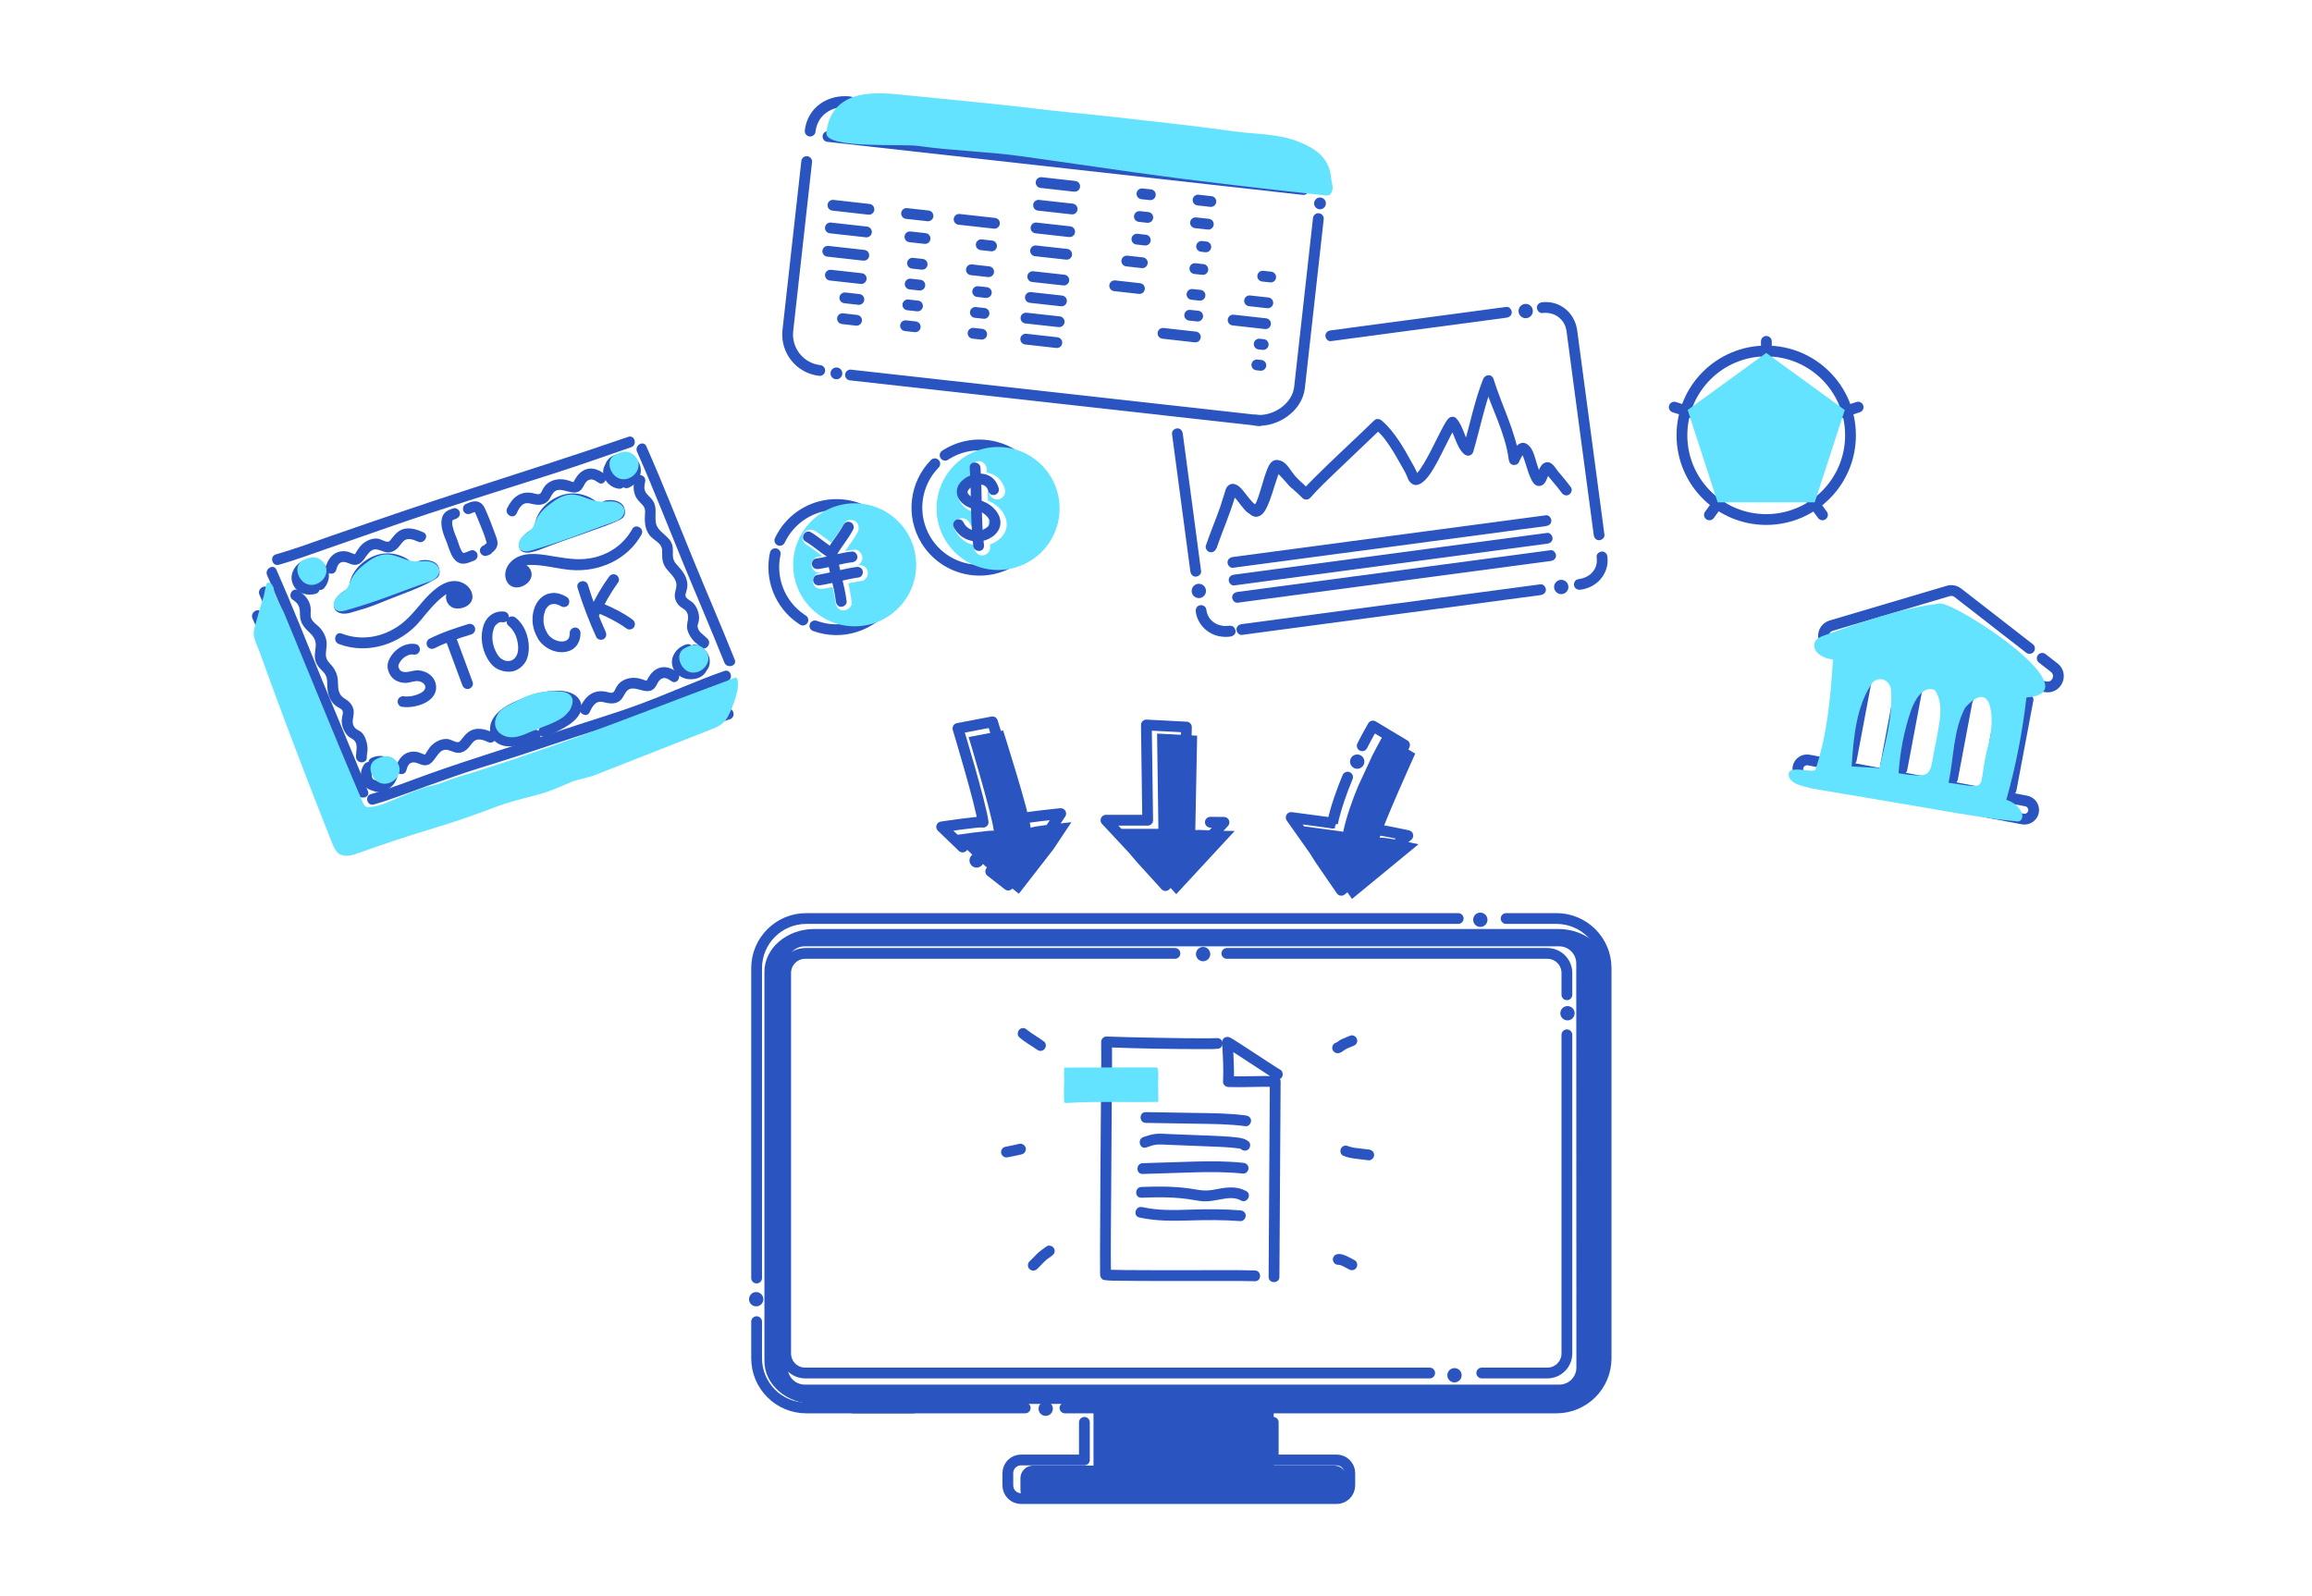 <?xml version="1.0" encoding="UTF-8"?>
<svg xmlns="http://www.w3.org/2000/svg" viewBox="0 0 536 370">
  <defs>
    <style>.cls-1{fill:#fff;}.cls-2,.cls-3{fill:#63e3ff;}.cls-4,.cls-5{fill:#2a54bf;}.cls-6{fill:none;stroke:#2a54bf;stroke-linecap:round;stroke-linejoin:round;stroke-width:2.5px;}.cls-5,.cls-3,.cls-7{mix-blend-mode:multiply;}.cls-8{isolation:isolate;}</style>
  </defs>
  <g class="cls-8">
    <g id="base">
      <rect class="cls-1" width="536" height="370"></rect>
      <g>
        <circle class="cls-5" cx="226.42" cy="199.51" r="1.66"></circle>
        <circle class="cls-5" cx="175.31" cy="301.24" r="1.66"></circle>
        <circle class="cls-5" cx="242.43" cy="326.63" r="1.66"></circle>
        <circle class="cls-5" cx="363.4" cy="234.93" r="1.66"></circle>
        <circle class="cls-5" cx="337.2" cy="318.87" r="1.66"></circle>
        <circle class="cls-5" cx="343.19" cy="213.26" r="1.66"></circle>
        <circle class="cls-5" cx="278.92" cy="221.22" r="1.66"></circle>
        <circle class="cls-5" cx="314.65" cy="176.59" r="1.66"></circle>
        <circle class="cls-5" cx="361.95" cy="136.1" r="1.66"></circle>
        <circle class="cls-5" cx="353.71" cy="72.12" r="1.66"></circle>
        <circle class="cls-5" cx="277.93" cy="137.02" r="1.66"></circle>
        <path class="cls-6" d="M186.14,143.77c-.13-.08-.25-.16-.38-.25-5.06-3.43-7.27-9.51-6.03-15.14"></path>
        <path class="cls-6" d="M180.79,125.29c.32-.66,.68-1.31,1.11-1.94,4.5-6.64,13.53-8.37,20.16-3.87,6.64,4.5,8.37,13.53,3.87,20.16-3.82,5.63-10.9,7.73-17.01,5.48"></path>
        <circle class="cls-3" cx="198.14" cy="130.96" r="14.26"></circle>
        <path class="cls-1" d="M186.98,126.31c1.14,.67,2.17,1.49,3.22,2.29,.5,.38,1.01,.75,1.54,1.09,.93,.6,1.95,.63,2.84-.06,.48-.37,.77-.87,1.06-1.39s.67-.99,1.01-1.47c.78-1.1,1.55-2.21,2.19-3.4,.47-.86,.24-2.08-.67-2.57s-2.07-.25-2.57,.67c-.63,1.16-1.38,2.25-2.15,3.33-.34,.48-.71,.95-1.01,1.46-.1,.18-.21,.36-.3,.55-.14,.28,.22-.22,.08-.08-.1,.11-.03,.06,.2-.14,.74-.11,.94-.17,.61-.19l.95,.26c-1.78-1.09-3.31-2.53-5.1-3.59-.85-.5-2.09-.22-2.57,.67s-.23,2.03,.67,2.57h0Z"></path>
        <path class="cls-1" d="M191.43,128.2c.22,2.03,.65,4.01,1.13,5.99,.22,.92,.44,1.84,.64,2.76,.11,.5,.21,.99,.3,1.49,.04,.21,.07,.43,.11,.64,.02,.14,.04,.29,.06,.43-.02-.14-.01-.09,.02,.15,.12,.97,.78,1.92,1.88,1.88,.92-.04,2-.83,1.88-1.88-.24-2.05-.68-4.04-1.16-6.04-.22-.92-.44-1.83-.64-2.75s-.38-1.96-.46-2.67c-.11-.97-.79-1.92-1.88-1.88-.92,.04-1.99,.83-1.88,1.88h0Z"></path>
        <path class="cls-1" d="M190.49,132.74c1.34-.19,2.66-.51,3.98-.82,.67-.16,1.33-.31,2.01-.45,.33-.07,.65-.13,.98-.18,.14-.02,.28-.06,.42-.06-.55,.03,.07,0,.18-.01,.51-.05,.95-.17,1.33-.55,.33-.33,.57-.86,.55-1.33-.04-.93-.83-1.98-1.88-1.88-2.91,.3-5.68,1.26-8.56,1.66-.43,.06-.91,.51-1.12,.86-.24,.4-.33,.99-.19,1.44s.43,.89,.86,1.12c.48,.25,.92,.26,1.44,.19h0Z"></path>
        <path class="cls-1" d="M190.8,136.52c3.04-.46,5.99-1.4,9.03-1.83,.97-.14,1.59-1.43,1.31-2.31-.35-1.07-1.26-1.46-2.31-1.31-3.05,.43-5.99,1.37-9.03,1.83-.97,.15-1.6,1.42-1.31,2.31,.34,1.06,1.26,1.47,2.31,1.31h0Z"></path>
        <path class="cls-4" d="M186.76,125.56c1.14,.67,2.17,1.49,3.22,2.29,.5,.38,1.01,.75,1.54,1.09,.71,.45,1.45,.53,2.14,0,.41-.32,.65-.77,.9-1.21,.29-.51,.67-.99,1.01-1.47,.78-1.1,1.55-2.21,2.19-3.4,.32-.59,.15-1.36-.45-1.71s-1.39-.15-1.71,.45c-.63,1.16-1.38,2.25-2.15,3.33-.34,.48-.71,.95-1.01,1.46-.1,.18-.21,.36-.3,.55-.08,.16,.04,.03-.02,.04-.07,.07-.04,.05,.07-.04,.42-.06,.52-.09,.3-.1l.63,.17c-1.78-1.09-3.31-2.53-5.1-3.59-1.39-.82-2.65,1.34-1.26,2.16h0Z"></path>
        <path class="cls-4" d="M191.52,127.99c.43,3.89,1.8,7.59,2.26,11.46,.08,.67,.52,1.25,1.25,1.25,.61,0,1.33-.58,1.25-1.25-.46-3.88-1.83-7.58-2.26-11.46-.07-.67-.52-1.25-1.25-1.25-.62,0-1.32,.57-1.25,1.25h0Z"></path>
        <path class="cls-4" d="M189.79,131.93c1.34-.19,2.66-.51,3.98-.82,.67-.16,1.33-.31,2.01-.45,.33-.07,.65-.13,.98-.18,.14-.02,.28-.04,.42-.06-.15,.02,.3-.03,.35-.04,.65-.07,1.28-.53,1.25-1.25-.03-.62-.55-1.32-1.25-1.25-2.85,.29-5.57,1.24-8.4,1.64-.65,.09-1.06,.95-.87,1.54,.23,.71,.84,.97,1.54,.87h0Z"></path>
        <path class="cls-4" d="M190.1,135.71c3.04-.46,5.99-1.4,9.03-1.83,.67-.09,1.04-.95,.87-1.54-.2-.72-.87-.97-1.54-.87-3.05,.43-5.99,1.37-9.03,1.83-.67,.1-1.04,.94-.87,1.54,.2,.71,.87,.97,1.54,.87h0Z"></path>
        <path class="cls-6" d="M219.11,105.55c.12-.08,.25-.16,.38-.24,5.22-3.2,11.66-2.71,16.28,.74"></path>
        <path class="cls-6" d="M238.15,108.29c.48,.56,.91,1.16,1.31,1.81,4.19,6.83,2.05,15.77-4.78,19.97-6.83,4.19-15.77,2.05-19.97-4.78-3.56-5.8-2.55-13.12,2.01-17.76"></path>
        <circle class="cls-3" cx="231.39" cy="117.9" r="14.26"></circle>
        <path class="cls-1" d="M232.94,113.35c-.39-1.35-1.25-2.62-2.55-3.25s-2.6-.68-3.94-.37c-2.2,.51-4.64,2.44-4.42,4.93,.14,1.62,1.25,2.89,2.64,3.66,.91,.5,1.92,.78,2.9,1.13,.08,.03,.16,.06,.23,.09,.41,.14-.38-.19,.01,0,.19,.09,.37,.18,.55,.29,.03,.02,.31,.17,.31,.2,0,0-.34-.29-.1-.07,.15,.13,.3,.26,.44,.41,.11,.11,.21,.22,.31,.34,.11,.12,.22,.37-.08-.11,.04,.07,.09,.13,.14,.2,.07,.11,.13,.22,.19,.33,.02,.04,.04,.09,.06,.13,.14,.26-.17-.52-.06-.13,.03,.11,.06,.21,.09,.32,.11,.39-.02-.52-.01-.13,0,.1,0,.2,0,.3,0,.19-.12,.32,.04-.26-.02,.05-.02,.12-.03,.17-.02,.09-.06,.18-.08,.28-.08,.27,.23-.48,.1-.23-.02,.04-.04,.09-.07,.13-.05,.1-.11,.18-.17,.28-.21,.32,.36-.41,.03-.05-.07,.08-.14,.15-.22,.22-.14,.13-.46,.29,.09-.05-.2,.13-.39,.27-.6,.38-.2,.1-.61,.18,.02,0-.13,.04-.26,.1-.39,.14s-.27,.08-.4,.11c-.07,.02-.14,.03-.21,.04-.33,.07,.15,0,.22-.02-.23,.09-.61,.05-.85,.04-.14,0-.29-.03-.43-.03,.7,.03,.21,.03,0-.02-.14-.03-.28-.07-.42-.12-.07-.02-.14-.05-.21-.08-.29-.1,.43,.21,.17,.07-.13-.07-.27-.13-.4-.21-.09-.06-.56-.39-.26-.16s-.13-.12-.2-.19c-.12-.12-.23-.24-.34-.36s-.17-.3,.11,.15c-.05-.09-.12-.17-.17-.25-.11-.17-.2-.34-.3-.51-.45-.87-1.74-1.2-2.57-.67-.89,.57-1.16,1.63-.67,2.57,.66,1.27,1.73,2.36,3.04,2.95,1.37,.61,2.8,.75,4.28,.48,2.39-.43,4.8-2.46,4.63-5.08-.1-1.54-.95-2.9-2.1-3.9-.89-.77-1.87-1.24-2.97-1.62-.4-.14-.8-.26-1.19-.41-.1-.04-.19-.08-.29-.11-.25-.1,.42,.21,.05,.02-.22-.11-.44-.22-.65-.36-.07-.05-.14-.1-.21-.15-.15-.1-.02-.13,.19,.14-.07-.09-.2-.17-.28-.25-.07-.07-.37-.44-.13-.12s-.02-.06-.07-.15c-.22-.37,.12,.47,.04,.11-.02-.08-.03-.18-.06-.26,.16,.42,.05,.49,.04,.19-.01-.45-.13,.48-.03,.14,.02-.08,.05-.17,.07-.25,.09-.34-.25,.46-.06,.16,.05-.08,.09-.16,.14-.23,.25-.39-.31,.34-.06,.07,.14-.15,.29-.29,.44-.43,.23-.22-.46,.33-.06,.05,.1-.07,.21-.14,.32-.2s.22-.12,.34-.18c.04-.02,.08-.04,.12-.05,.26-.13-.53,.2-.15,.07,.25-.08,.49-.16,.75-.22,.04,0,.09-.02,.13-.02,.4-.08-.47,.04-.18,.02,.13,0,.26-.02,.39-.02s.26,0,.38,.01c.04,0,.08,.01,.13,.01-.63,0-.39-.06-.19-.02,.11,.02,.22,.05,.33,.09,.05,.02,.1,.04,.15,.05,.28,.08-.49-.25-.19-.08,.11,.06,.22,.12,.33,.18,.39,.23-.36-.33-.02-.02,.1,.09,.18,.19,.28,.29,.15,.15-.3-.44-.14-.19,.04,.07,.09,.14,.14,.21,.05,.09,.28,.57,.13,.21-.14-.34-.03-.07,0,0,.04,.11,.07,.21,.1,.32,.27,.94,1.33,1.62,2.31,1.31s1.6-1.3,1.31-2.31h0Z"></path>
        <path class="cls-1" d="M225,108.81c.43,6.02,.1,12.08,.82,18.09,.12,1.01,.78,1.88,1.88,1.88,1.03,0,1.86-.86,1.88-1.88v-.1c.04-2.41-3.71-2.41-3.75,0v.1h3.75c-.72-6.01-.38-12.06-.82-18.09-.07-1.01-.81-1.88-1.88-1.88-.96,0-1.95,.86-1.88,1.88h0Z"></path>
        <path class="cls-4" d="M231.52,113.15c-.35-1.21-1.1-2.32-2.26-2.87-1.09-.52-2.29-.58-3.46-.31-1.93,.45-4.17,2.11-3.96,4.33,.13,1.4,1.14,2.46,2.33,3.12,.86,.48,1.83,.73,2.75,1.07,.63,.23,1.18,.53,1.72,1.07,.11,.11,.21,.22,.31,.34,.05,.06,.21,.29,.02,.01,.05,.07,.09,.13,.14,.2,.07,.11,.13,.22,.19,.33,.02,.04,.04,.09,.06,.13,.11,.18-.09-.29,0,.02,.03,.11,.06,.21,.09,.32,.08,.32,0-.28,0,.04,0,.1,0,.2,0,.3,0,.19-.1,.09,.02-.1-.02,.03-.02,.13-.03,.17-.02,.09-.06,.18-.08,.28-.06,.22,.15-.28,.04-.08-.02,.04-.04,.09-.07,.13-.05,.1-.11,.18-.17,.28-.01,.02-.06,.07-.07,.1,.14-.17,.16-.21,.08-.11-.03,.03-.05,.06-.08,.09-.07,.08-.14,.15-.22,.22-.04,.04-.08,.07-.12,.1-.17,.16,.05-.09,.08-.06,0,0-.55,.35-.6,.38-.06,.03-.12,.06-.18,.09-.22,.11,.03,.03,.05-.02-.03,.06-.31,.11-.39,.14-.13,.04-.27,.08-.4,.11-.07,.02-.14,.03-.21,.04-.24,.05-.04,.05,.05,0-.18,.11-.65,.05-.85,.04-.12,0-.32,.02-.43-.03,.27,.12,.19,.03,.05,0-.07-.01-.14-.03-.21-.04-.14-.03-.28-.07-.42-.12-.07-.02-.14-.05-.21-.08-.24-.08,.23,.12,.02,0-.13-.07-.27-.13-.4-.21-.07-.04-.13-.08-.19-.12-.03-.02-.3-.21-.13-.08s-.04-.03-.06-.05c-.07-.06-.14-.12-.21-.19-.12-.12-.23-.24-.34-.36-.05-.06-.16-.23,.01,.02-.06-.08-.12-.17-.17-.25-.11-.17-.2-.34-.3-.51-.31-.6-1.15-.78-1.71-.45-.61,.36-.76,1.11-.45,1.71,1.27,2.46,3.93,3.63,6.61,3.14,2.13-.39,4.33-2.13,4.17-4.48-.09-1.38-.9-2.57-1.92-3.46-.8-.7-1.7-1.12-2.69-1.46-.4-.14-.8-.26-1.19-.41-.1-.04-.2-.07-.29-.11-.21-.09,.25,.13-.1-.05-.22-.11-.44-.22-.65-.36-.1-.07-.39-.35-.15-.1-.09-.09-.19-.16-.28-.25-.05-.05-.31-.36-.17-.18s-.09-.15-.12-.21c-.18-.29,.04,.24-.02-.04,0-.03-.05-.26-.06-.26,.17,.06,.01,.34,.03,.18,0-.05,0-.11,0-.15,0-.04,.01-.09,0-.13,0-.07-.09,.36-.01,.1,.02-.08,.05-.17,.07-.25,.07-.28-.15,.26,0,0,.05-.08,.09-.16,.14-.23,.21-.32-.16,.16,.04-.06,.14-.15,.29-.29,.44-.43,.14-.13,.05,.06-.09,.06,.03,0,.12-.09,.15-.11,.1-.07,.21-.14,.32-.2s.22-.12,.34-.18c.04-.02,.08-.03,.12-.05,.19-.1-.31,.11,0,0,.25-.08,.49-.16,.75-.22,.04,0,.09-.02,.13-.02,.33-.07-.23,.01-.01,0,.13,0,.26-.02,.39-.02s.26,0,.38,.01c.02,0,.12,.02,.13,.01-.23-.03-.28-.04-.14-.02,.04,0,.08,.01,.12,.02,.11,.02,.22,.05,.33,.09,.05,.02,.1,.04,.15,.05,.22,.06-.28-.15-.04-.02,.11,.06,.22,.12,.33,.18,.01,0,.13,.09,.13,.09-.02,.02-.25-.22-.03-.01,.1,.09,.18,.2,.28,.29,.12,.11-.17-.27-.05-.06,.04,.07,.09,.14,.14,.21,.03,.05,.06,.11,.09,.16,.02,.04,.18,.31,.07,.13-.11-.17,0,.03,.03,.07,.04,.11,.07,.21,.1,.32,.19,.65,.88,1.05,1.54,.87s1.06-.89,.87-1.54h0Z"></path>
        <path class="cls-4" d="M224.81,108.45c.43,6.02,.1,12.08,.82,18.09,.19,1.56,2.47,1.65,2.5,0v-.1c.03-1.61-2.47-1.61-2.5,0v.1h2.5c-.72-6.01-.38-12.06-.82-18.09-.12-1.6-2.62-1.61-2.5,0h0Z"></path>
        <circle class="cls-6" cx="409.47" cy="100.92" r="19.54"></circle>
        <line class="cls-6" x1="409.5" y1="79.15" x2="409.5" y2="101.6"></line>
        <line class="cls-6" x1="388.15" y1="94.4" x2="409.5" y2="101.33"></line>
        <line class="cls-6" x1="396.3" y1="119.38" x2="409.5" y2="101.21"></line>
        <line class="cls-6" x1="422.51" y1="119.38" x2="409.31" y2="101.21"></line>
        <line class="cls-6" x1="430.78" y1="94.4" x2="409.43" y2="101.33"></line>
        <polygon class="cls-5" points="409.5 88.22 421.63 97.39 414.37 108.17 402.31 111.12 391.81 95.57 409.5 88.22"></polygon>
        <polygon class="cls-3" points="409.47 81.83 391.26 95.06 398.21 116.47 420.72 116.47 427.68 95.06 409.47 81.83"></polygon>
        <path class="cls-4" d="M287.91,147.21c2.3-.31,4.6-.61,6.9-.92l16.57-2.21c6.66-.89,13.31-1.78,19.97-2.66,5.75-.77,11.51-1.54,17.26-2.3,2.8-.37,5.61-.75,8.41-1.12,.04,0,.08-.01,.12-.02,.67-.09,1.25-.51,1.25-1.25,0-.61-.58-1.34-1.25-1.25-2.3,.31-4.6,.61-6.9,.92l-16.57,2.21c-6.66,.89-13.31,1.78-19.97,2.66-5.75,.77-11.51,1.54-17.26,2.3-2.8,.37-5.61,.75-8.41,1.12-.04,0-.08,.01-.12,.02-.67,.09-1.25,.51-1.25,1.25,0,.61,.58,1.34,1.25,1.25h0Z"></path>
        <path class="cls-4" d="M285.83,131.65c2.42-.32,4.83-.64,7.25-.97,5.76-.77,11.52-1.54,17.28-2.3,7.01-.93,14.01-1.87,21.02-2.8,6.02-.8,12.05-1.61,18.07-2.41,2.95-.39,5.89-.79,8.84-1.18,.04,0,.08-.01,.12-.02,.67-.09,1.25-.51,1.25-1.25,0-.61-.58-1.34-1.25-1.25-2.42,.32-4.83,.64-7.25,.97-5.76,.77-11.52,1.54-17.28,2.3l-21.02,2.8c-6.02,.8-12.05,1.61-18.07,2.41-2.95,.39-5.89,.79-8.84,1.18-.04,0-.08,.01-.12,.02-.67,.09-1.25,.51-1.25,1.25,0,.61,.58,1.34,1.25,1.25h0Z"></path>
        <path class="cls-4" d="M286.11,135.74c2.42-.32,4.83-.64,7.25-.97l17.28-2.3c7.01-.93,14.01-1.87,21.02-2.8l18.07-2.41c2.95-.39,5.89-.79,8.84-1.18,.04,0,.08-.01,.12-.02,.67-.09,1.25-.51,1.25-1.25,0-.61-.58-1.34-1.25-1.25-2.42,.32-4.83,.64-7.25,.97l-17.28,2.3c-7.01,.93-14.01,1.87-21.02,2.8l-18.07,2.41c-2.95,.39-5.89,.79-8.84,1.18-.04,0-.08,.01-.12,.02-.67,.09-1.25,.51-1.25,1.25,0,.61,.58,1.34,1.25,1.25h0Z"></path>
        <path class="cls-4" d="M286.91,139.75c2.42-.32,4.83-.64,7.25-.97,5.76-.77,11.52-1.54,17.28-2.3,7.01-.93,14.01-1.87,21.02-2.8l18.07-2.41c2.95-.39,5.89-.79,8.84-1.18,.04,0,.08-.01,.12-.02,.67-.09,1.25-.51,1.25-1.25,0-.61-.58-1.34-1.25-1.25-2.42,.32-4.83,.64-7.25,.97l-17.28,2.3c-7.01,.93-14.01,1.87-21.02,2.8-6.02,.8-12.05,1.61-18.07,2.41-2.95,.39-5.89,.79-8.84,1.18-.04,0-.08,.01-.12,.02-.67,.09-1.25,.51-1.25,1.25,0,.61,.58,1.34,1.25,1.25h0Z"></path>
        <path class="cls-4" d="M357.56,72.58c1.57-.19,3.1,.23,4.24,1.37,.54,.54,.95,1.2,1.17,1.92,.06,.19,.11,.39,.15,.59,.03,.15,.07,.38,.03,.1,0,.01,0,.03,0,.04,.1,.65,.17,1.3,.26,1.95l1.4,10.51c.65,4.89,1.31,9.78,1.96,14.68l1.8,13.47c.3,2.23,.6,4.47,.89,6.7,0,.03,0,.06,.01,.1,.09,.67,.51,1.25,1.25,1.25,.61,0,1.34-.58,1.25-1.25-.25-1.9-.51-3.81-.76-5.71l-1.77-13.28c-.67-5.02-1.34-10.04-2.01-15.06l-1.48-11.07c-.1-.75-.2-1.49-.3-2.24-.4-2.99-2.36-5.52-5.32-6.35-.9-.25-1.86-.33-2.78-.22-.67,.08-1.25,.52-1.25,1.25,0,.61,.58,1.33,1.25,1.25h0Z"></path>
        <path class="cls-4" d="M366.46,136.73c1.74-.24,3.49-1.1,4.63-2.47,1.2-1.43,1.8-3.27,1.56-5.14-.04-.34-.11-.63-.37-.88-.22-.22-.57-.38-.88-.37-.61,.03-1.34,.56-1.25,1.25,.05,.39,.07,.79,.04,1.18,0,.03-.02,.29-.03,.29,0,0,.05-.32,0,0-.03,.19-.08,.37-.13,.56-.01,.04-.18,.44-.16,.46,.08-.17,.09-.2,.03-.08-.02,.04-.03,.07-.05,.11-.04,.08-.08,.17-.13,.25-.08,.14-.16,.28-.25,.41-.03,.04-.06,.09-.09,.13-.08,.11-.06,.09,.05-.06,0,0-.15,.18-.15,.18-.11,.13-.23,.26-.36,.38-.04,.04-.34,.37-.39,.35,.15-.11,.17-.13,.06-.05l-.07,.05c-.09,.06-.18,.13-.27,.18-.14,.09-.28,.17-.43,.25-.09,.05-.17,.09-.26,.13-.1,.05-.35,.08-.05,.03-.16,.03-.33,.12-.49,.17-.4,.13-.8,.21-1.21,.27-.65,.09-1.06,.95-.87,1.54,.23,.71,.84,.97,1.54,.87h0Z"></path>
        <path class="cls-4" d="M285.19,145.07c-.4,.05-.81,.07-1.22,.06-.16,0-.4,.02-.54-.04,.26,.1,.09,.01-.02,0-.09-.02-.17-.03-.26-.05-.17-.04-.34-.08-.51-.13-.08-.03-.17-.05-.25-.08-.03-.01-.36-.15-.17-.06s-.09-.04-.12-.06c-.09-.04-.18-.09-.27-.14-.15-.08-.29-.17-.43-.27-.04-.03-.19-.11-.21-.15,.13,.1,.16,.12,.09,.07-.03-.03-.07-.05-.1-.08-.13-.11-.25-.22-.37-.34-.07-.07-.14-.14-.2-.22-.03-.03-.22-.25-.09-.1s-.06-.08-.08-.11c-.06-.08-.11-.17-.16-.25-.09-.15-.17-.3-.25-.46-.04-.08-.18-.27-.02-.02-.04-.06-.07-.18-.09-.25-.13-.38-.22-.77-.28-1.17-.09-.65-.95-1.06-1.54-.87-.71,.23-.97,.84-.87,1.54,.26,1.85,1.31,3.47,2.84,4.54s3.38,1.4,5.13,1.17c.65-.08,1.28-.52,1.25-1.25-.03-.61-.56-1.34-1.25-1.25h0Z"></path>
        <path class="cls-4" d="M349.23,71.16c-4.61,.62-9.22,1.23-13.83,1.85-7.29,.97-14.58,1.95-21.87,2.92-1.67,.22-3.34,.45-5.01,.67-.67,.09-1.25,.51-1.25,1.25,0,.61,.58,1.34,1.25,1.25,4.61-.62,9.22-1.23,13.83-1.85,7.29-.97,14.58-1.95,21.87-2.92,1.67-.22,3.34-.45,5.01-.67,.67-.09,1.25-.51,1.25-1.25,0-.61-.58-1.34-1.25-1.25h0Z"></path>
        <path class="cls-4" d="M271.71,100.57c.48,3.61,.96,7.21,1.44,10.82l2.28,17.1c.18,1.32,.35,2.64,.53,3.96,.09,.67,.51,1.25,1.25,1.25,.61,0,1.34-.58,1.25-1.25-.48-3.61-.96-7.21-1.44-10.82l-2.28-17.1c-.18-1.32-.35-2.64-.53-3.96-.09-.67-.51-1.25-1.25-1.25-.61,0-1.34,.58-1.25,1.25h0Z"></path>
        <path class="cls-4" d="M282.01,127.19c1.38-4.04,3.13-7.95,4.33-12.06,.07-.24,.29-.66,.26-.92,.03,.28-.58,.53-.77,.54-.16,0-.31-.04-.35-.09,.03,.04,.13,.07,.17,.1,.11,.07-.11-.09-.1-.08,.04,.03,.09,.07,.12,.1,.08,.07,.15,.14,.23,.21,.72,.71,1.31,1.55,1.94,2.33,.56,.69,1.32,1.78,2.27,1.92l-.75-.57c.67,.89,1.68,1.49,2.78,.89,.77-.42,1.25-1.27,1.61-2.05,1-2.15,1.57-4.47,2.35-6.71,.09-.26,.18-.52,.28-.78,.03-.07,.21-.49,.07-.18,.05-.1,.09-.21,.14-.31,.08-.18,.18-.34,.28-.52,.11-.2,.11-.13,0-.01,.05-.05,.1-.11,.15-.15l-.88,.37c.28-.03,.1-.05-.09-.08,.06,.03,.12,.06,.18,.1-.1-.09-.1-.08,.02,.01,.18,.16,.44,.45,.53,.56,.46,.58,.84,1.22,1.28,1.81,1.1,1.49,2.62,2.49,3.89,3.85,.44,.47,1.33,.49,1.77,0,2.03-2.3,4.29-4.41,6.5-6.54,2.55-2.46,5.12-4.89,7.69-7.33,.82-.78,1.65-1.55,2.46-2.34h-1.77c.56,.48,1.09,.98,1.58,1.53,.14,.16,.28,.32,.42,.48,.07,.08,.14,.17,.21,.25,.04,.05,.08,.1,.12,.15,0,0,.19,.24,.09,.11-.08-.1,.16,.21,.19,.25,.08,.1,.16,.21,.23,.32,.2,.28,.4,.57,.6,.86,.98,1.45,1.86,2.97,2.71,4.5,.5,.9,1.08,1.81,1.45,2.76,.19,.49,.35,.95,.72,1.33,1.6,1.7,3.48-.32,4.42-1.63,1.38-1.92,2.42-4.09,3.48-6.2,.57-1.14,1.14-2.29,1.73-3.42,.23-.43,.46-.86,.71-1.27,.09-.15,.19-.29,.28-.43,.17-.26-.14,.14-.03,.04,.05-.05,.09-.1,.13-.15h-1.77c.22,.24,.57,.88,.78,1.33,.27,.58,.49,1.19,.73,1.78,.5,1.23,1.04,2.57,2.08,3.46,.71,.61,1.81,.4,2.09-.55,1.59-5.4,2.65-10.98,4.72-16.24h-2.41c1.85,6.03,5.1,11.72,5.92,18.05,.07,.56,.34,1.05,.92,1.21,.49,.14,1.19-.08,1.41-.57,.19-.43,.39-.85,.62-1.25,.09-.16,.18-.31,.28-.46,.04-.07,.09-.13,.13-.19-.16,.21,.03-.03,.06-.06,.11-.11,.32-.2,.05-.07,.27-.13-.15,.03-.02,0,0,0-.35,.03-.17,.02,0,0-.35-.07-.18-.02,.08,.02-.26-.16-.24-.14,.04,.02,.25,.26,.1,.09s.07,.11,.09,.16c.06,.1,.11,.2,.16,.3,.04,.07,.2,.44,.09,.18,.24,.59,.43,1.2,.63,1.81,.4,1.27,.76,2.59,1.39,3.77,.33,.62,.77,1.21,1.51,1.32s1.35-.36,1.7-.98c.17-.3,.3-.63,.43-.96,.05-.13,.11-.27,.16-.41,.03-.08,.22-.53,.09-.24,.1-.24,.22-.47,.36-.69-.18,.27-.12,.14-.06,.09,.18-.16-.26,.16-.06,.05-.13,.07-.27,.12-.43,.13-.1,0-.49-.15-.35-.05l-.45-.45c1.23,1.79,2.78,3.32,4.04,5.09,.39,.55,1.09,.81,1.71,.45,.54-.32,.84-1.16,.45-1.71-.94-1.31-2.01-2.51-3.03-3.75-.75-.92-1.42-2.4-2.86-2-.79,.22-1.21,.98-1.51,1.68-.16,.37-.3,.74-.45,1.11-.13,.34,.08-.11-.08,.2-.08,.15-.34,.42-.06,.17-.03,.02-.05,.05-.08,.08,.37-.31,.75-.33,1.19-.14,0,0,.27,.22,.12,.09,.23,.2,.07,.1,0-.01-.08-.14-.16-.27-.23-.41-.03-.06-.06-.12-.09-.18-.02-.03-.17-.37-.11-.24-.22-.52-.53-1.5-.75-2.2-.43-1.36-.78-3.14-1.88-4.13-2.03-1.84-3.74,1.16-4.44,2.71l2.33,.63c-.86-6.59-4.08-12.43-6.01-18.71-.39-1.25-1.97-1.11-2.41,0-2.07,5.25-3.13,10.83-4.72,16.24l2.09-.55c-.83-.71-1.26-1.91-1.69-2.99-.5-1.26-.99-2.56-1.91-3.59-.45-.5-1.31-.46-1.77,0-.49,.49-.84,1.14-1.17,1.74-.49,.89-.94,1.8-1.4,2.7-1.06,2.11-2.09,4.25-3.32,6.26-.26,.43-.54,.85-.83,1.26-.06,.08-.12,.16-.18,.25,.16-.22,.02-.03-.06,.07-.12,.14-.24,.28-.37,.41-.06,.06-.13,.12-.19,.18-.14,.14-.11,.05,.04-.03-.13,.07-.55,.27-.1,.1-.35,.13,.2,.02,0,0,.38,.02,.29,.04,.14,0-.02,0,.33,.15,.19,.07-.13-.07,.15,.12,.15,.12-.12-.11-.09-.19,.03,.08-.02-.05-.1-.11-.11-.16s-.07-.15-.1-.2c.18,.34,.02,.03-.01-.08-.34-1-.93-1.93-1.44-2.85-.85-1.55-1.73-3.09-2.7-4.57-1.17-1.78-2.47-3.45-4.09-4.84-.52-.44-1.26-.5-1.77,0-4.47,4.37-9.1,8.56-13.53,12.97-1.06,1.06-2.13,2.12-3.12,3.24h1.77c-.9-.96-1.94-1.92-2.96-2.75,.21,.17-.12-.12-.17-.17-.12-.13-.23-.26-.34-.4-.15-.19-.47-.67-.68-.97-.51-.74-1.02-1.52-1.72-2.09-.75-.61-1.86-.95-2.65-.2s-1.13,1.96-1.47,2.93c-.46,1.31-.85,2.65-1.3,3.97-.22,.65-.45,1.3-.71,1.93,.1-.25-.05,.1-.08,.17-.05,.12-.11,.23-.16,.35-.11,.23-.24,.44-.37,.66-.12,.19-.14,.16-.04,.06-.05,.05-.13,.12-.17,.18-.14,.19,.25-.15,.01-.02,0,0,.27-.08,.34-.09-.24,0,.36,.07,.08,0,0,0,.32,.15,.16,.06-.11-.06,0-.08,.12,.09-.05-.07-.13-.13-.19-.19,.31,.31-.05-.08-.09-.12-.09-.09-.44-.37-.59-.33-.07,.02,.27,.14,.06,.02-.26-.15,.14,.16-.05-.04s-.39-.38-.57-.59c-.44-.5-.84-1.03-1.26-1.55-.7-.88-1.54-2.11-2.7-2.39-.98-.24-1.76,.43-2.04,1.32-.43,1.33-.79,2.68-1.26,4-1.06,2.99-2.28,5.91-3.31,8.91-.22,.64,.25,1.37,.87,1.54,.69,.19,1.32-.23,1.54-.87h0Z"></path>
        <line class="cls-6" x1="295.21" y1="34.57" x2="204.78" y2="24.48"></line>
        <line class="cls-6" x1="302.17" y1="43.94" x2="191.95" y2="31.65"></line>
        <path class="cls-6" d="M190.05,85.9c-4.6-.51-7.91-4.66-7.4-9.26l4.37-39.18"></path>
        <path class="cls-6" d="M291.05,97.42c4.6,.51,9.7-2.95,10.22-7.55l4.37-39.18"></path>
        <path class="cls-6" d="M196.99,23.61c-4.6-.51-8.65,2.19-9.17,6.79"></path>
        <path class="cls-6" d="M298.97,34.99c4.6,.51,7.96,4.05,7.44,8.64"></path>
        <line class="cls-6" x1="197.17" y1="86.95" x2="291.99" y2="97.52"></line>
        <circle class="cls-5" cx="193.91" cy="86.57" r="1.37"></circle>
        <circle class="cls-5" cx="306.02" cy="47.16" r="1.37"></circle>
        <circle class="cls-5" cx="200.88" cy="24.04" r="1.37"></circle>
        <line class="cls-6" x1="193.1" y1="47.59" x2="201.45" y2="48.53"></line>
        <line class="cls-6" x1="192.51" y1="52.85" x2="200.87" y2="53.78"></line>
        <line class="cls-6" x1="191.91" y1="58.26" x2="200.26" y2="59.19"></line>
        <line class="cls-6" x1="192.52" y1="63.8" x2="199.66" y2="64.59"></line>
        <line class="cls-6" x1="195.86" y1="69.06" x2="199.12" y2="69.43"></line>
        <line class="cls-6" x1="195.32" y1="73.89" x2="198.58" y2="74.26"></line>
        <line class="cls-6" x1="210.47" y1="70.69" x2="212.71" y2="70.94"></line>
        <line class="cls-6" x1="209.93" y1="75.52" x2="212.18" y2="75.77"></line>
        <line class="cls-6" x1="211.55" y1="61.03" x2="213.79" y2="61.28"></line>
        <line class="cls-6" x1="211.01" y1="65.86" x2="213.25" y2="66.11"></line>
        <line class="cls-6" x1="210.17" y1="49.5" x2="215.14" y2="50.05"></line>
        <line class="cls-6" x1="210.95" y1="54.91" x2="214.46" y2="55.3"></line>
        <line class="cls-6" x1="226.12" y1="72.44" x2="228.13" y2="72.66"></line>
        <line class="cls-6" x1="225.59" y1="77.27" x2="227.59" y2="77.49"></line>
        <line class="cls-6" x1="225.2" y1="62.55" x2="229.2" y2="63"></line>
        <line class="cls-6" x1="226.66" y1="67.61" x2="228.66" y2="67.83"></line>
        <line class="cls-6" x1="222.35" y1="50.86" x2="230.55" y2="51.77"></line>
        <line class="cls-6" x1="227.48" y1="56.75" x2="229.87" y2="57.02"></line>
        <line class="cls-6" x1="237.85" y1="73.75" x2="245.55" y2="74.6"></line>
        <line class="cls-6" x1="237.8" y1="78.63" x2="245.01" y2="79.44"></line>
        <line class="cls-6" x1="239.42" y1="64.14" x2="246.63" y2="64.94"></line>
        <line class="cls-6" x1="238.88" y1="68.97" x2="246.09" y2="69.77"></line>
        <line class="cls-6" x1="240.18" y1="52.85" x2="247.98" y2="53.72"></line>
        <line class="cls-6" x1="240.77" y1="47.59" x2="248.56" y2="48.46"></line>
        <line class="cls-6" x1="241.36" y1="42.33" x2="249.15" y2="43.2"></line>
        <line class="cls-6" x1="240.08" y1="58.16" x2="247.29" y2="58.96"></line>
        <line class="cls-6" x1="258.42" y1="66.26" x2="264.16" y2="66.9"></line>
        <line class="cls-6" x1="263.57" y1="55.45" x2="265.52" y2="55.67"></line>
        <line class="cls-6" x1="264.15" y1="50.2" x2="266.1" y2="50.41"></line>
        <line class="cls-6" x1="264.74" y1="44.94" x2="266.69" y2="45.15"></line>
        <line class="cls-6" x1="261.23" y1="60.52" x2="264.83" y2="60.92"></line>
        <line class="cls-6" x1="276.34" y1="68.26" x2="278.2" y2="68.46"></line>
        <line class="cls-6" x1="278.57" y1="57.13" x2="279.55" y2="57.24"></line>
        <line class="cls-6" x1="277.16" y1="51.65" x2="280.13" y2="51.98"></line>
        <line class="cls-6" x1="277.75" y1="46.39" x2="280.72" y2="46.72"></line>
        <line class="cls-6" x1="277.01" y1="62.28" x2="278.86" y2="62.48"></line>
        <line class="cls-6" x1="269.62" y1="77.29" x2="277.12" y2="78.13"></line>
        <line class="cls-6" x1="275.81" y1="73.09" x2="277.66" y2="73.29"></line>
        <line class="cls-6" x1="289.69" y1="69.75" x2="293.92" y2="70.22"></line>
        <line class="cls-6" x1="292.74" y1="64.03" x2="294.59" y2="64.24"></line>
        <line class="cls-6" x1="291.92" y1="79.78" x2="292.85" y2="79.88"></line>
        <line class="cls-6" x1="291.38" y1="84.61" x2="292.31" y2="84.71"></line>
        <line class="cls-6" x1="285.88" y1="74.21" x2="293.39" y2="75.05"></line>
        <path class="cls-3" d="M263.17,39.98c14.65,2.09,30.84,3.88,44.11,5.33,.93,.1,1.24-.07,1.65-1.38,.16-.5-.3-2.16-.34-2.68-.41-4.88-3.93-7.07-8.25-8.66-4.33-1.6-9.71-1.5-14.28-2.13-10.82-1.51-17.97-2.2-28.23-3.38-5.32-.61-13.86-1.36-19.33-2.08-3.84-.5-24.31-2.56-28.23-2.91-4.72-.41-17.43-2.71-18.69,8.69-.42,3.8,17.41,2.5,21.37,3.07,8,1.14,16.09,1.27,24.09,2.41,8.71,1.24,17.42,2.49,26.14,3.73Z"></path>
        <path class="cls-6" d="M223.16,196.39l-4.85-4.66s9.33-1.4,9.61-1.09c-.52-4.21-5.84-21.75-5.84-21.75l8-1.52s6.14,19.28,6.37,22.59c-.02-.36,9.46-1.32,9.46-1.32l-4.18,6.27-8,10.31-4.05-3.17"></path>
        <polyline class="cls-6" points="280.6 190.64 283.76 190.67 270.2 205.33 264.47 199.02 262.63 196.86 256.4 190.18 266.07 190.18 265.77 168.1 275.05 168.58 274.63 190.47 275.6 190.44"></polyline>
        <path class="cls-6" d="M315.81,172.92c1.43-2.8,2.48-4.58,2.48-4.58l7.33,4.4s-7.27,16.03-8.26,19.57c.19-.52,9.02,1.44,9.02,1.44l-15.42,12.68-4.83-7.03-1.52-2.39-5.27-7.46s9.66,1.26,9.58,1.31c.77-3.57,2.09-7.3,3.5-10.67"></path>
        <path class="cls-6" d="M246.89,326.45h113.95c6.36,0,11.51-5.15,11.51-11.51v-90.46c0-6.36-5.15-11.51-11.51-11.51h-11.67"></path>
        <line class="cls-6" x1="197.83" y1="326.45" x2="211.73" y2="326.45"></line>
        <path class="cls-6" d="M338.06,212.97H186.92c-6.36,0-11.51,5.15-11.51,11.51v71.85"></path>
        <path class="cls-6" d="M237.68,326.45h-50.76c-6.36,0-11.51-5.15-11.51-11.51v-8.5"></path>
        <path class="cls-6" d="M363.26,239.93v73.88c0,2.51-2.03,4.54-4.54,4.54h-15.2"></path>
        <path class="cls-6" d="M284.43,221.06h74.29c2.51,0,4.54,2.03,4.54,4.54v5.05"></path>
        <path class="cls-6" d="M331.45,318.35H186.68c-2.51,0-4.54-2.03-4.54-4.54v-88.21c0-2.51,2.03-4.54,4.54-4.54h85.71"></path>
        <path class="cls-6" d="M251.4,329.79v8.72h-14.68c-1.7,0-3.07,1.37-3.07,3.07v2.82c0,1.7,1.37,3.07,3.07,3.07h73.14c1.7,0,3.07-1.37,3.07-3.07v-2.82c0-1.7-1.37-3.07-3.07-3.07h-14.68v-8.72"></path>
        <path class="cls-5" d="M361.25,215.4H188.8c-6.39,0-11.58,4.45-11.58,9.93v90.26c0,5.48,5.18,9.93,11.58,9.93h64.71v14.3h-14.01c-1.62,0-2.93,1.31-2.93,2.93v2.69c0,1.62,1.31,2.93,2.93,2.93h69.8c1.62,0,2.93-1.31,2.93-2.93v-2.69c0-1.62-1.31-2.93-2.93-2.93h-14.01v-14.3h65.96c6.39,0,11.58-4.45,11.58-9.93v-90.26c0-5.48-5.18-9.93-11.58-9.93Zm.26,105.64H186.57c-2.18,0-3.95-1.77-3.95-3.95l-.03-93.72c0-2.18,1.77-3.95,3.95-3.95h174.94c2.18,0,3.95,1.77,3.95,3.95l.03,93.72c0,2.18-1.77,3.95-3.95,3.95Z"></path>
        <path class="cls-4" d="M295.52,248h0c.32-.04,.64-.08,.96-.13,.4,.07,.29,.14,.06,0-.17-.11-.35-.22-.53-.33-.58-.37-1.16-.75-1.74-1.12-1.56-1.02-3.11-2.04-4.67-3.05-1.28-.83-2.55-1.68-3.84-2.47-.47-.28-.95-.6-1.53-.44-1.03,.28-.91,1.28-.86,2.1,.16,2.73,.32,5.49,.17,8.23-.04,.69,.6,1.23,1.25,1.25,3.62,.13,7.23-.15,10.85-.02l-1.25-1.25c-.07,11.78-.14,23.56-.22,35.34l-.06,9.96c0,1.61,2.49,1.61,2.5,0,.07-11.78,.14-23.56,.22-35.34,.02-3.32,.04-6.64,.06-9.96,0-.69-.58-1.23-1.25-1.25-3.62-.13-7.23,.15-10.85,.02l1.25,1.25c.16-3.05-.13-6.08-.23-9.12l-.37,.88h0c-.29,.12-.59,.24-.88,.36-.11,0-.73-.27-.48-.1,.1,.06,.2,.12,.3,.17,.32,.19,.63,.39,.95,.59,.96,.61,1.91,1.23,2.86,1.85,2.04,1.33,4.08,2.68,6.13,4,.76,.49,1.5,1.15,2.45,.73,.62-.27,.76-1.17,.45-1.71-.37-.64-1.09-.72-1.71-.45h0Z"></path>
        <path class="cls-4" d="M281.85,240.72c.61-.09,.1-.02-.05-.01-.2,.01-.39,.02-.59,.02-.56,.01-1.12,.02-1.68,.02-1.69,0-3.39,0-5.08-.03-4.19-.05-8.38-.13-12.57-.23-1.78-.04-3.56-.09-5.34-.16-.67-.03-1.26,.59-1.25,1.25,.06,6.13-.04,12.27-.09,18.4-.06,8.87-.13,17.73-.16,26.6-.01,3-.04,5.99,0,8.99,0,.5,.38,1.12,.92,1.21,1.27,.21,2.6,.16,3.88,.18,2.4,.04,4.79,.04,7.19,.05,5.76,0,11.52-.02,17.28,0,2.2,0,4.41,0,6.61,.06,1.61,.04,1.61-2.46,0-2.5-4.61-.12-9.23-.06-13.84-.06-5.44,0-10.88,.03-16.32-.03-.97-.01-1.93-.02-2.9-.06-.32-.01-.63-.02-.95-.04-.12,0-.23-.02-.35-.03-.04,0-.08-.01-.12-.01-.22,0,.37,.06,.19,.03l.92,1.21c-.07-6.68,.02-13.36,.06-20.04,.05-8.71,.12-17.43,.17-26.14,.01-2.6,.05-5.21,.02-7.82l-1.25,1.25c7.53,.29,15.07,.43,22.6,.42,1.12,0,2.26,.04,3.37-.12,.67-.1,1.04-.94,.87-1.54-.2-.72-.87-.97-1.54-.87h0Z"></path>
        <path class="cls-4" d="M289.47,264.67c-.85-.68-1.75-.82-2.8-.95s-2.12-.21-3.19-.27c-2.08-.12-4.17-.18-6.25-.26s-4.16-.16-6.24-.25c-.99-.04-2-.13-2.98-.04s-1.96,.41-2.92,.74c-1.52,.51-.87,2.93,.66,2.41,.8-.27,1.62-.6,2.47-.66,.92-.07,1.85,.02,2.77,.05,1.92,.08,3.83,.15,5.75,.23s3.84,.14,5.76,.23c.98,.04,1.97,.1,2.95,.19,.43,.04,.87,.08,1.3,.14,.24,.03,.75,.04,.95,.21,.52,.42,1.25,.51,1.77,0,.44-.44,.53-1.34,0-1.77h0Z"></path>
        <path class="cls-4" d="M288.2,269.61c-3.83-.39-7.65-.4-11.49-.28s-7.87,.25-11.8,.37c-1.6,.05-1.61,2.55,0,2.5,3.93-.12,7.87-.25,11.8-.37s7.66-.11,11.49,.28c.67,.07,1.25-.62,1.25-1.25,0-.73-.58-1.18-1.25-1.25h0Z"></path>
        <path class="cls-4" d="M288.92,276.18c-1.75-1-3.73-.97-5.67-.67-.95,.15-1.89,.38-2.85,.48-1.05,.11-2.07,.01-3.1-.18-4.23-.77-8.41-.76-12.69-.6-1.6,.06-1.61,2.56,0,2.5,4.04-.15,8.03-.21,12.03,.51,1.01,.18,2.04,.36,3.08,.32s1.98-.22,2.95-.4c1.63-.3,3.47-.67,5,.2,1.4,.8,2.66-1.36,1.26-2.16h0Z"></path>
        <path class="cls-4" d="M288.79,258.63c-3.81-.51-7.66-.52-11.49-.58s-7.78-.13-11.67-.19c-1.61-.03-1.61,2.47,0,2.5,3.89,.06,7.78,.13,11.67,.19s7.68,.07,11.49,.58c.67,.09,1.25-.64,1.25-1.25,0-.75-.58-1.16-1.25-1.25h0Z"></path>
        <path class="cls-4" d="M287.55,280.63c-3.85-.3-7.68-.29-11.54-.16s-7.53,.23-11.21-.59c-1.57-.35-2.24,2.06-.66,2.41,3.82,.85,7.74,.81,11.63,.69s7.85-.15,11.78,.15c.67,.05,1.25-.61,1.25-1.25,0-.72-.57-1.2-1.25-1.25h0Z"></path>
        <path class="cls-3" d="M268.54,254.95c0-1.88-.05-2.22-.05-4.09,0-.5,.23-3.04-.26-3.35-6.19-.04-15.2,.02-21.51,.02,0,0-.07,1.38,0,3.19-.03,1.52-.12,2.71-.03,4.23,.03,.39-.18,.85,.69,.79,6.8-.44,14.29-.09,21.16-.25v-.54Z"></path>
        <path class="cls-4" d="M236.31,240.51c.71,.63,1.51,1.16,2.3,1.68,.65,.42,1.32,.82,1.94,1.29l-.25-.2,.03,.02c.27,.21,.52,.37,.88,.37,.31,0,.67-.14,.88-.37s.38-.55,.37-.88c-.01-.31-.11-.69-.37-.88-1.22-.95-2.6-1.68-3.82-2.63l.25,.2c-.15-.12-.3-.24-.45-.37-.25-.22-.54-.37-.88-.37-.31,0-.67,.14-.88,.37-.43,.47-.52,1.31,0,1.77h0Z"></path>
        <path class="cls-4" d="M233.67,268.33c1.08-.23,2.17-.41,3.24-.69,.63-.16,1.08-.9,.87-1.54s-.86-1.05-1.54-.87c-1.07,.28-2.16,.45-3.24,.69-.64,.14-1.07,.92-.87,1.54,.22,.68,.85,1.02,1.54,.87h0Z"></path>
        <path class="cls-4" d="M240.44,294.24c.83-.77,1.54-1.67,2.43-2.37l-.25,.2c.42-.32,.86-.61,1.28-.93,.27-.21,.48-.41,.57-.75,.08-.3,.05-.7-.13-.96s-.43-.5-.75-.57-.7-.07-.96,.13c-.77,.58-1.59,1.1-2.27,1.78-.56,.57-1.1,1.16-1.69,1.71-.48,.45-.48,1.32,0,1.77,.51,.47,1.26,.48,1.77,0h0Z"></path>
        <path class="cls-4" d="M313.07,240.11c-.63,.26-1.27,.51-1.9,.79-.27,.12-.51,.25-.74,.42-.25,.19-.5,.39-.79,.51l.3-.13c-.06,.02-.11,.04-.17,.05-.64,.15-1.07,.91-.87,1.54,.22,.67,.85,1.03,1.54,.87,.48-.11,.87-.4,1.25-.69,.31-.23,.64-.38,.99-.53l-.3,.13c.45-.19,.9-.37,1.35-.55,.31-.13,.57-.27,.75-.57,.16-.27,.22-.66,.13-.96s-.29-.59-.57-.75-.66-.25-.96-.13h0Z"></path>
        <path class="cls-4" d="M317.31,266.53c-1-.12-2-.24-3-.36-.05,0-.48-.06-.2-.02,.26,.03-.05-.01-.1-.02-.18-.03-.36-.07-.53-.11s-.37-.09-.55-.14c-.1-.03-.2-.06-.29-.09-.09-.03-.41-.17-.02,0-.32-.14-.61-.22-.96-.13-.29,.08-.6,.3-.75,.57-.29,.54-.19,1.43,.45,1.71,.89,.39,1.8,.58,2.76,.7,1.07,.13,2.14,.26,3.2,.39,.3,.04,.68-.16,.88-.37,.22-.22,.38-.57,.37-.88-.03-.74-.55-1.17-1.25-1.25h0Z"></path>
        <path class="cls-4" d="M314.03,292.19c-.53-.27-1.03-.58-1.56-.83-.36-.17-.73-.33-1.11-.45-.35-.1-.74-.18-1.11-.14-.34,.03-.64,.12-.88,.37-.22,.22-.38,.57-.37,.88,.03,.7,.55,1.23,1.25,1.25h.27c.65,.03,1.28-.58,1.25-1.24-.03-.7-.55-1.23-1.25-1.25h-.27v2.49c.12-.01,.24,0,.36,0l-.33-.04c.32,.04,.63,.15,.94,.28l-.3-.13c.64,.27,1.24,.65,1.86,.96,.3,.15,.63,.22,.96,.13,.29-.08,.6-.3,.75-.57,.3-.57,.17-1.39-.45-1.71h0Z"></path>
        <path class="cls-6" d="M432.02,151.29l42.2,7.95c2.59,.49,4.09-2.83,2-4.45l-2.77-2.15"></path>
        <path class="cls-6" d="M470.51,150.35l-16.61-12.9c-.64-.5-1.48-.65-2.25-.42l-27.1,8.03c-2.53,.75-2.34,4.39,.25,4.87l2.4,.45"></path>
        <line class="cls-6" x1="423.54" y1="175.04" x2="427.93" y2="151.73"></line>
        <line class="cls-6" x1="470.17" y1="162.24" x2="466.24" y2="183.09"></line>
        <path class="cls-6" d="M429.21,176.11l3.31-17.58c.41-2.19,2.52-3.62,4.7-3.21h0c2.19,.41,3.62,2.52,3.21,4.7l-3.31,17.58"></path>
        <path class="cls-6" d="M452.66,180.53l3.31-17.58c.41-2.19,2.52-3.62,4.7-3.21h0c2.19,.41,3.62,2.52,3.21,4.7l-3.31,17.58"></path>
        <path class="cls-6" d="M440.93,178.32l3.31-17.58c.41-2.19,2.52-3.62,4.7-3.21h0c2.19,.41,3.62,2.52,3.21,4.7l-3.31,17.58"></path>
        <path class="cls-6" d="M455.89,187.44l-37.36-7.04c-1.15-.22-1.91-1.33-1.7-2.48h0c.22-1.15,1.33-1.91,2.48-1.7l50.43,9.5c1.15,.22,1.91,1.33,1.7,2.48h0c-.22,1.15-1.33,1.91-2.48,1.7l-8.95-1.69"></path>
        <g class="cls-7">
          <path class="cls-2" d="M468.52,188.07c-.73-1.27-1.98-2.23-3.39-2.61,2.19-7.77,3.76-15.71,4.66-23.74,15.63-1.04-15.36-21.48-19.94-21.81-9.27,1.11-18.3,4.34-27.08,7.47-.76,.29-1.59,.64-1.98,1.36-1.04,2.4,2.11,4.09,4.16,4.13-.54,8.6-1.33,17.59-4.11,25.71-1.46,.59-6.48-1.38-6.18,1.29,.73,2.17,3.17,2.27,5.11,2.9,10.05,1.75,20.17,3.36,30.23,5.14,5.77,.99,11.55,1.98,17.38,2.51,1.42,.33,1.86-1.24,1.14-2.35Zm-32.8-9.97c-2.15-.13-4.3-.27-6.45-.4,.45-6.56,1.01-13.94,4.85-19.46,1.77-1.7,4.22-.37,4.3,1.95,.39,6.03-1.35,12.07-2.7,17.91Zm13.13-6.1c-1.77,7.41,.1,8.7-8.69,7.29,.33-4.97,1.29-9.99,2.92-14.69,.78-2.21,2.73-5.76,5.47-4.59,2.37,3.33,.87,8.17,.31,11.99Zm12.1,.79c-2.87,10.46,1.1,10.16-9.21,8.7,1.25-5.74,1.04-12.1,3.86-17.42,6.82-7.53,6.81,4.13,5.35,8.72Z"></path>
        </g>
        <path class="cls-4" d="M58.54,143.4c2.46,5.43,4.24,11.13,6.56,16.62,3.11,7.33,6.25,14.63,9.21,22.03,1.6,4,3.18,8,4.78,12,.59,1.48,3.01,.83,2.41-.66-2.87-7.19-5.7-14.4-8.66-21.56-2.8-6.75-5.86-13.38-8.35-20.25-1.16-3.19-2.39-6.35-3.79-9.44-.66-1.46-2.82-.19-2.16,1.26h0Z"></path>
        <path class="cls-4" d="M147.68,104.72c3.79,8.56,7.18,17.29,10.74,25.95,3.15,7.66,6.44,15.25,9.51,22.95,.59,1.48,3.01,.83,2.41-.66-3.13-7.84-6.49-15.57-9.69-23.38-3.57-8.71-7-17.49-10.81-26.11-.65-1.47-2.8-.2-2.16,1.26h0Z"></path>
        <path class="cls-4" d="M61.92,133.36c3.79,8.56,7.18,17.29,10.74,25.95s6.92,16.48,10.23,24.79c.59,1.48,3.01,.83,2.41-.66-3.37-8.45-6.96-16.81-10.41-25.23s-7-17.49-10.81-26.11c-.65-1.47-2.8-.2-2.16,1.26h0Z"></path>
        <path class="cls-4" d="M60.15,137.91c3.79,8.56,7.18,17.29,10.74,25.95s7.05,16.82,10.43,25.29c.59,1.48,3.01,.83,2.41-.66-3.44-8.62-7.09-17.14-10.61-25.73s-7-17.49-10.81-26.11c-.65-1.47-2.8-.2-2.16,1.26h0Z"></path>
        <path class="cls-4" d="M64.63,130.96c3.83-1.08,7.6-2.5,11.36-3.8,4.56-1.58,9.12-3.17,13.68-4.77,12.62-4.42,25.42-8.34,38.16-12.42,6.2-1.98,12.33-4.14,18.48-6.27,1.51-.52,.86-2.94-.66-2.41-12.19,4.22-24.47,8.1-36.74,12.09-10.79,3.5-21.51,7.18-32.23,10.9-4.21,1.46-8.42,3.05-12.71,4.26-1.55,.44-.89,2.85,.66,2.41h0Z"></path>
        <path class="cls-4" d="M86.66,186.53c4.06-1.15,8.04-2.75,12.02-4.17,4.53-1.62,9.06-3.23,13.66-4.64,5.78-1.78,11.53-3.66,17.26-5.59s11.54-3.66,17.24-5.67c7.34-2.59,14.4-5.92,21.76-8.48,1.51-.53,.86-2.94-.66-2.41-6.51,2.27-12.79,5.15-19.24,7.56-5.88,2.2-11.93,3.96-17.89,5.96-10.32,3.46-20.76,6.59-31.02,10.23-4.56,1.62-9.13,3.48-13.79,4.8-1.55,.44-.89,2.85,.66,2.41h0Z"></path>
        <path class="cls-4" d="M84.63,191.92c7.5-2.52,14.9-5.35,22.36-8,6.22-2.2,12.59-4.03,18.89-6.01,7.14-2.25,14.21-4.7,21.2-7.38,7.56-2.9,15.04-6.03,22.69-8.69,1.51-.53,.86-2.94-.66-2.41-6.83,2.38-13.52,5.13-20.26,7.75-7.14,2.78-14.35,5.36-21.64,7.69-6.69,2.14-13.45,4.08-20.1,6.37-3.92,1.35-7.81,2.79-11.72,4.2s-7.59,2.79-11.42,4.08c-1.52,.51-.87,2.92,.66,2.41h0Z"></path>
        <path class="cls-4" d="M82.23,196.62c8.09-2.71,16.09-5.88,24.33-8.12,6.43-1.75,12.77-3.68,19.04-5.92s12.57-4.19,18.8-6.44c8.31-3,16.35-6.76,24.8-9.37,1.53-.47,.88-2.89-.66-2.41-7.42,2.29-14.52,5.49-21.77,8.25-6.55,2.49-13.27,4.49-19.86,6.86-5.98,2.15-11.99,4.16-18.12,5.85-4.76,1.31-9.43,2.81-14.11,4.39-4.38,1.48-8.73,3.04-13.11,4.51-1.52,.51-.87,2.92,.66,2.41h0Z"></path>
        <path class="cls-3" d="M77.54,196.68c.61,1.23,1.53,1.79,2.97,1.73,1.01-.04,1.97-.39,2.92-.73,5.59-2.01,11.23-3.88,16.93-5.59,4.74-1.42,9.58-3.09,14.27-4.88,3.4-1.3,6.95-2.13,10.46-3.07,2.5-.67,4.85-1.77,7.23-2.76,1.87-.78,3.81-.96,5.72-1.71,9.02-3.55,18.04-7.09,27.07-10.64,1.84-.72,2.95-1.45,3.82-3.21s1.58-3.74,2.02-5.71c.18-.79,.29-2.52-.3-3.08-3.01,1.22-7.08,2.69-10.12,3.83-9.1,3.42-17.37,6.66-26.49,9.96-9.29,3.36-18.63,6.57-28.09,9.41-1.87,.56-3.7,1.5-5.6,1.88-2.77,.55-5.5,1.88-8.13,2.94-2.18,.87-4.15,1.94-6.55,2.08-.22,.01-.45,.03-.66-.04-.49-.16-.74-.68-.94-1.14-3.56-8.32-7-16.62-10.44-24.98-1.73-4.2-3.46-8.39-5.19-12.59-.85-2.05-1.69-4.1-2.54-6.15-.64-1.54-2.43-4.23-2.43-5.87-.25-.6-.85-1.73-1.62-1.11-.2,.16-.55,2.49-.69,2.9-.73,2.22-1.37,4.46-1.96,6.71-.26,1.01-.53,1.68-.33,2.67,.23,1.18,.87,2.42,1.28,3.55,1.64,4.55,3.31,9.09,4.99,13.62,3.38,9.06,6.84,18.09,10.4,27.08,.43,1.08,.86,2.16,1.28,3.24,.22,.56,.45,1.13,.72,1.67Z"></path>
        <path class="cls-4" d="M87.01,178.05c.27-.11,.54-.2,.82-.26h.07c.14-.03,.1-.03-.11,0,.07,0,.15-.01,.22-.02,.14,0,.28,0,.42,0s.24,.09-.06-.01c.04,.01,.09,.02,.13,.02,.13,.03,.26,.06,.38,.11,.04,.01,.24,.1,.03,0s-.01,0,.03,.02c.12,.06,.24,.14,.35,.21,.1,.07,.12,.16-.08-.06,.04,.04,.09,.08,.14,.12,.07,.07,.14,.15,.21,.22,.16,.17-.17-.26-.05-.06,.03,.05,.07,.1,.1,.15,.03,.04,.05,.09,.07,.13,.14,.24-.09-.26-.02-.05,.03,.11,.06,.22,.09,.33s0,.24,0-.11c0,.06,.01,.13,.02,.19,0,.11,0,.22,0,.33,0,.25,.07-.31,0-.06-.02,.09-.04,.19-.06,.28-.03,.11-.12,.25-.12,.36l.06-.15s-.05,.1-.07,.15c-.03,.06-.07,.12-.1,.18-.08,.14-.18,.27-.27,.4,.16-.26,.03-.06-.04,0s-.12,.11-.19,.17l-.06,.05c-.1,.08-.09,.07,.05-.04-.02,.04-.17,.12-.21,.14-.12,.08-.24,.14-.36,.21-.25,.14,.26-.08,0,0-.06,.02-.13,.05-.19,.06s-.13,.03-.2,.05c-.14,.03-.11,.02,.09,0-.05,0-.11,.01-.16,.01-.07,0-.13,0-.2,0-.26-.01,.04-.03,.05,.01,0,0-.68-.19-.26-.06-.19-.06-.37-.16-.57-.21-.06-.01-.12-.03-.18-.05-.22-.07-.01-.02,.07,.04-.09-.07-.21-.11-.31-.17-.18-.11,.2,.18,.09,.07-.03-.03-.07-.06-.1-.09-.04-.04-.08-.08-.12-.12-.16-.16,.18,.26,.06,.08-.06-.09-.12-.19-.17-.29s-.07-.26,.03,.09c-.02-.05-.04-.11-.06-.16-.04-.13-.07-.26-.1-.39-.02-.1,.01-.19,.02,.16,0-.08-.01-.16-.02-.23,0-.12,0-.24,0-.35s.07-.28-.02,.1c.02-.07,.02-.14,.04-.2,.03-.13,.06-.25,.11-.37,.04-.1,.14-.24-.04,.08,.03-.05,.05-.11,.08-.16,.06-.12,.14-.24,.22-.36,.38-.54,.12-1.41-.45-1.71-.64-.34-1.31-.13-1.71,.45-.74,1.05-.97,2.59-.51,3.8,.28,.74,.72,1.33,1.37,1.78,.29,.2,.64,.34,.98,.43,.07,.02,.22,.09,.08,0-.21-.14,.16,.06,.15,.06,.08,.03,.15,.07,.23,.1,.26,.1,.53,.14,.81,.17,.87,.1,1.8-.21,2.53-.68,.82-.54,1.45-1.24,1.84-2.15,.62-1.47,.43-3.15-.71-4.31-1.24-1.26-3.24-1.52-4.83-.85-.31,.13-.57,.27-.75,.57-.16,.27-.22,.66-.13,.96,.19,.58,.89,1.15,1.54,.87h0Z"></path>
        <path class="cls-4" d="M72.57,135.23c-.15,.04-.29,.07-.44,.1-.26,.06,.31-.02,.04,0-.07,0-.14,.01-.21,.01-.11,0-.23,0-.34,0-.07,0-.13-.02-.2-.02,.39,0,.13,.02,0,0-.1-.02-.21-.05-.31-.08-.06-.02-.12-.05-.18-.06,.33,.09,.18,.08,.07,.03-.09-.04-.18-.09-.27-.15-.05-.03-.1-.07-.15-.1-.17-.12,.26,.22,.02,.01-.08-.07-.16-.15-.23-.23-.03-.04-.06-.08-.09-.11,.25,.27,.12,.16,.06,.07-.06-.1-.12-.2-.17-.3-.09-.16,.06,.14,.06,.14-.02-.07-.05-.15-.07-.22-.04-.14-.05-.51-.04-.07,0-.1-.02-.2-.02-.3,0-.06,0-.12,0-.18,0-.24-.06,.32-.01,.09,.03-.13,.05-.25,.09-.38,.02-.06,.05-.13,.07-.19-.07,.31-.07,.16-.01,.04,.07-.13,.14-.26,.22-.38,.03-.04,.07-.09,.09-.13l-.1,.13s.07-.09,.1-.13c.05-.06,.11-.13,.17-.19,.04-.04,.08-.08,.12-.11-.15,.11-.17,.13-.06,.05,.11-.08,.23-.15,.35-.22,.07-.04,.14-.08,.22-.12l.07-.04c.12-.06,.1-.05-.07,.03,.02-.05,.32-.11,.39-.13,.08-.02,.16-.04,.24-.06,.14-.02,.1-.02-.1,0,.05,0,.11,0,.16-.01,.08,0,.16,0,.24,0,.27,0-.23-.05-.06-.01,.06,.02,.13,.03,.19,.04l.08,.02c.13,.05,.1,.03-.07-.04,.02-.01,.2,.1,.22,.12,.16,.1,.24,.15,.44,.22,.04,.01,.08,.03,.13,.04,.21,.06-.3-.15,0,0,.11,.06,.2,.13,.31,.19-.34-.21-.08-.06,0,.03,.04,.04,.07,.09,.11,.13-.25-.25-.13-.17-.06-.07s.1,.2,.16,.29c-.18-.32-.08-.2-.05-.09,.02,.07,.04,.14,.06,.22,.01,.06,.02,.11,.03,.17,.04,.22-.03-.32-.02-.1,0,.14,.01,.27,0,.41,0,.06-.01,.12-.01,.18,.01-.4,.03-.21,0-.1-.03,.14-.06,.27-.1,.4-.02,.06-.04,.11-.06,.17-.08,.21,.15-.3,.02-.05-.06,.11-.12,.23-.19,.34-.03,.05-.07,.1-.1,.15,.21-.33,.08-.11,0-.02-.44,.48-.51,1.3,0,1.77,.48,.44,1.3,.52,1.77,0,.97-1.07,1.42-2.59,1.05-4.01-.2-.79-.67-1.43-1.32-1.91-.29-.22-.63-.36-.97-.49-.11-.04,.13,.05,.13,.05,0-.02-.12-.07-.15-.09-.07-.04-.15-.07-.22-.11-.27-.12-.51-.22-.8-.26-1.88-.29-3.84,.77-4.71,2.45-.35,.67-.57,1.45-.49,2.21,.08,.82,.39,1.53,.91,2.17,1.11,1.35,3.07,1.69,4.69,1.24,.63-.18,1.08-.89,.87-1.54s-.86-1.06-1.54-.87h0Z"></path>
        <path class="cls-4" d="M123.79,169.22c-1.92,.43-3.72,1.29-5.72,1.26-1.15-.02-2.06-.41-1.91-1.71,.13-1.11,1.29-2.12,2.18-2.7,1.12-.72,2.31-1.24,3.54-1.72s2.41-1.05,3.72-1.29,2.52-.43,3.79-.43c.8,0,3.1,.14,2.93,1.37-.09,.67-.92,1.28-1.42,1.66s-1.04,.75-1.6,1.04c-1.17,.6-2.27,1.25-3.55,1.63-1.54,.46-.88,2.88,.66,2.41s2.97-1.22,4.38-2,3.03-1.98,3.71-3.47c.8-1.75-.02-3.56-1.68-4.39s-3.46-.8-5.25-.63-3.55,.52-5.19,1.19-3.46,1.37-5.06,2.32c-1.45,.86-2.94,2.23-3.49,3.86-.49,1.44-.21,3.27,.97,4.3,2.7,2.37,6.68,.38,9.64-.28,1.57-.35,.91-2.76-.66-2.41h0Z"></path>
        <path class="cls-4" d="M94.21,178.61c.23-.89,.56-1.81,1.61-1.84,.9-.03,1.65,.6,2.54,.67,2.66,.2,2.85-4.16,5.46-3.54,1.11,.26,1.9,.9,3.12,.57,.77-.21,1.37-.72,1.86-1.32,.43-.52,.84-1.2,1.42-1.5,.91-.47,2.08,.02,2.93,.41,1.45,.66,2.72-1.49,1.26-2.16-1.83-.84-3.98-1.46-5.77-.2-.59,.42-1.02,.95-1.47,1.51-.3,.38-.59,.87-1,.87-.81,0-1.59-.66-2.44-.73-1.26-.11-2.54,.47-3.47,1.29-.47,.41-.84,.91-1.16,1.43-.07,.11-.62,.95-.48,.88-.21,.1-1.31-.48-1.74-.57-2.63-.55-4.47,1.12-5.09,3.56-.4,1.56,2.01,2.22,2.41,.66h0Z"></path>
        <path class="cls-4" d="M77.95,132.14c.23-.89,.56-1.81,1.61-1.84,.9-.03,1.65,.6,2.54,.67,2.66,.2,2.85-4.16,5.46-3.54,1.11,.26,1.9,.9,3.12,.57,.77-.21,1.37-.72,1.86-1.32,.43-.52,.84-1.2,1.42-1.5,.91-.47,2.08,.02,2.93,.41,1.45,.66,2.72-1.49,1.26-2.16-1.83-.84-3.98-1.46-5.77-.2-.59,.42-1.02,.95-1.47,1.51-.3,.38-.59,.87-1,.87-.81,0-1.59-.66-2.44-.73-1.26-.11-2.54,.47-3.47,1.29-.47,.41-.84,.91-1.16,1.43-.07,.11-.62,.95-.48,.88-.21,.1-1.31-.48-1.74-.57-2.63-.55-4.47,1.12-5.09,3.56-.4,1.56,2.01,2.22,2.41,.66h0Z"></path>
        <path class="cls-4" d="M67.9,139.08c1.46,.97,1.62,1.77,1.64,3.41,.03,1.8,.81,2.85,2.09,4.05,1.07,.99,1.74,2,1.55,3.5-.17,1.38-.43,2.62,.25,3.92,.43,.82,1.11,1.35,1.7,2.04,.56,.65,.71,1.38,.72,2.22,.02,1.63,.14,3.2,1.15,4.57,.36,.48,.8,.86,1.31,1.17,.37,.23,.82,.36,1.05,.76,.28,.48,.05,.98-.04,1.49-.13,.73-.14,1.45,.06,2.17,.23,.82,.69,1.68,1.3,2.28,.39,.38,.92,.55,1.32,.9,1.17,1.01,.47,2.72,.54,3.99,.09,1.6,2.59,1.61,2.5,0-.03-.48,.11-.96,.15-1.44,.06-.81-.06-1.66-.31-2.44-.22-.69-.54-1.36-1.07-1.86-.38-.36-.88-.51-1.27-.83-1.36-1.13-.49-2.53-.54-3.93s-.92-2.38-2.04-3.03c-1.47-.85-1.59-2.19-1.61-3.79-.02-1.88-.68-3.16-1.96-4.49s-.75-2.41-.66-4.11c.08-1.47-.51-2.79-1.42-3.9-.63-.77-1.8-1.42-2.16-2.36-.27-.73-.05-1.63-.13-2.4-.19-1.85-1.37-3.06-2.86-4.05-1.34-.89-2.6,1.27-1.26,2.16h0Z"></path>
        <path class="cls-4" d="M159.14,149.4c-1.44,.43-2.59,1.41-3.13,2.81-.5,1.29-.19,2.72,.67,3.77,.47,.58,1.13,.96,1.82,1.23,.82,.33,1.68,.34,2.54,.21,.81-.13,1.65-.51,2.21-1.13,.17-.19,.33-.39,.46-.61,.02-.03,.04-.07,.05-.1,.04-.09,.11-.11,0-.04-.11,.06-.05,.06,0,0,.08-.12,.18-.23,.26-.35,.24-.34,.41-.75,.48-1.16,.36-2.06-1.11-4.01-3.07-4.55-.63-.17-1.39,.22-1.54,.87s.2,1.35,.87,1.54c.07,.02,.14,.04,.21,.06l.07,.02c.12,.05,.09,.03-.1-.04,.08,.09,.28,.14,.38,.21,.06,.04,.12,.1,.18,.12-.25-.11-.14-.11-.03-.01s.2,.2,.3,.31c.18,.19-.16-.24-.02-.03,.04,.06,.08,.12,.12,.18s.07,.12,.1,.18l.03,.06c.05,.12,.04,.08-.04-.11,.01,.11,.08,.22,.1,.33,.03,.14-.02,.25,0-.06,0,.09,.01,.18,.01,.27,0,.07-.02,.14-.01,.2-.01-.32,.03-.2,0-.06-.01,.05-.07,.15-.06,.2l.07-.17s-.04,.09-.06,.13c-.04,.08-.28,.43-.06,.13-.09,.13-.2,.24-.28,.39-.05,.09-.09,.18-.14,.27l-.04,.06c-.08,.11-.06,.08,.06-.08-.04,.02-.11,.12-.15,.16-.11,.11-.2,.09,.04-.01-.04,.01-.09,.06-.12,.08-.12,.08-.26,.12-.38,.2,.25-.17,.15-.06,.03-.02-.09,.03-.19,.06-.28,.08-.07,.02-.15,.03-.22,.04-.25,.05,.25,0,.07-.01-.14,0-.27,.02-.41,.02-.15,0-.3,0-.45-.02-.26-.02,.29,.08,.04,0-.09-.03-.19-.05-.28-.08-.06-.02-.11-.04-.17-.06-.12-.04-.17-.13,.08,.03-.11-.07-.24-.11-.35-.18s-.42-.33-.1-.05c-.09-.08-.18-.15-.26-.23-.04-.04-.08-.08-.11-.12-.11-.12-.03-.16,.06,.08-.03-.09-.12-.18-.17-.27-.03-.05-.05-.09-.07-.14-.11-.19,.11,.31,.05,.11-.03-.1-.07-.19-.09-.29-.01-.05-.02-.1-.03-.15-.05-.21,.02,.35,.02,.13,0-.1-.01-.2,0-.3,0-.05,0-.1,0-.15,0-.19-.03,.2-.03,.18,0-.11,.05-.25,.08-.35,.01-.05,.03-.1,.05-.15,.01-.03,.02-.07,.04-.1,.05-.12,.03-.07-.06,.15,.06-.08,.1-.2,.15-.28,.03-.05,.06-.09,.09-.14,.02-.03,.04-.06,.06-.09,.07-.1,.04-.06-.1,.12,.1-.07,.18-.21,.26-.29,.04-.04,.08-.08,.13-.12,.04-.03,.24-.2,.06-.05s-.02,.02,.02,0c.07-.05,.14-.09,.21-.13,.13-.07,.26-.13,.39-.2-.32,.18-.16,.07-.06,.03,.08-.03,.17-.06,.26-.08,.63-.19,1.08-.89,.87-1.54s-.87-1.07-1.54-.87h0Z"></path>
        <path class="cls-4" d="M145.86,113.03c1.22-.54,2.24-1.64,2.58-2.95s0-2.7-.95-3.66c-.51-.51-1.17-.87-1.86-1.08-.83-.25-1.67-.24-2.51-.04s-1.62,.61-2.15,1.25c-.15,.18-.3,.37-.41,.59-.08,.15-.14,.31-.21,.47-.02,.05-.1,.32-.05,.14s-.07,.09-.09,.14c-.08,.16-.15,.32-.21,.48-.08,.21-.12,.42-.14,.64-.28,2.05,1.45,3.98,3.44,4.28,.35,.05,.65,.06,.96-.13,.26-.15,.51-.45,.57-.75,.14-.59-.18-1.44-.87-1.54-.15-.02-.3-.05-.45-.1-.04-.01-.18-.09-.22-.07l.16,.07s-.09-.04-.14-.07c-.11-.06-.22-.12-.33-.19l-.06-.04c-.11-.08-.08-.06,.07,.06-.02-.06-.18-.15-.23-.2-.05-.05-.11-.11-.16-.16l-.05-.06c-.08-.1-.06-.08,.06,.08,0-.07-.16-.25-.19-.31l-.03-.06c-.06-.12-.04-.09,.04,.1,0-.06-.05-.15-.07-.2s-.02-.16-.05-.21c.02,.21,.03,.25,.02,.12,0-.04,0-.07,0-.11,0-.06,0-.12,0-.18,0-.26-.08,.3,0,.04,.02-.07,.04-.15,.06-.22,.06-.26-.14,.24,0,0,.12-.2,.23-.4,.31-.62,.01-.04,.07-.15,.06-.18-.08,.18-.09,.21-.03,.09,.02-.04,.05-.09,.07-.13,.08-.13,.17-.13-.03,.02,.05-.04,.1-.11,.14-.16,.05-.05,.1-.1,.16-.15,.11-.1,.05,.04-.08,.06,.11-.02,.27-.17,.37-.22l.07-.03c.12-.05,.09-.04-.1,.04,.08,0,.2-.07,.28-.1,.12-.04,.24-.07,.36-.09,.07-.01,.15-.02,.22-.04-.32,.1-.16,.02-.04,.01,.1,0,.37,.04,.44,0-.02,0-.32-.05-.11-.01,.09,.02,.19,.03,.28,.06,.13,.03,.26,.07,.39,.11,.06,.02,.12,.05,.18,.07-.33-.11-.21-.09-.13-.05,.11,.06,.21,.11,.32,.17,.05,.03,.1,.06,.14,.1,.17,.12-.26-.23-.03-.02,.07,.06,.13,.12,.19,.19,.03,.04,.07,.09,.1,.12-.23-.18-.15-.21-.07-.08,.05,.09,.11,.18,.16,.27,.01,.03,.03,.07,.04,.09-.2-.27-.08-.22-.03-.06,.03,.1,.05,.19,.08,.29,.07,.29-.02-.35,0,0,0,.09,0,.19,0,.28,0,.05,0,.1-.01,.15,0,.2,.08-.37,0-.08-.02,.1-.05,.2-.08,.3-.02,.05-.04,.1-.05,.15-.06,.19,.16-.32,.02-.05-.06,.11-.12,.23-.19,.34-.02,.03-.04,.06-.06,.09-.16,.26,.16-.18,.02-.03-.09,.1-.18,.2-.28,.3-.04,.04-.09,.08-.13,.12-.08,.07-.25,.15,.06-.04-.26,.16-.5,.33-.79,.45-.6,.27-.79,1.19-.45,1.71,.4,.62,1.07,.73,1.71,.45h0Z"></path>
        <path class="cls-4" d="M156.91,155.8c-1.14-.82-2.55-1.39-3.96-.97-1.18,.35-2.06,1.28-2.66,2.31-.11,.19-.21,.38-.31,.57-.05,.1-.15,.17-.1,.15,.16-.05-.27-.09-.24-.08-.35-.16-.79-.29-1.16-.39-1.52-.44-3.32-.25-4.58,.75-.47,.37-.81,.84-1.11,1.36-.17,.31-.3,.76-.59,.99-.4,.34-1.2-.01-1.85-.13-2.8-.5-4.62,1.06-5.81,3.52-.7,1.44,1.46,2.71,2.16,1.26,.44-.9,1.03-2.21,2.16-2.4,.64-.11,1.3,.15,1.93,.26,.91,.16,1.81,.17,2.63-.32,.92-.54,1.14-1.46,1.73-2.26,1.58-2.18,4.56,1.08,6.47-.76,.58-.55,.76-1.37,1.3-1.94,.89-.93,1.85-.42,2.74,.22,1.3,.95,2.55-1.22,1.26-2.16h0Z"></path>
        <path class="cls-4" d="M139.95,109.75c-1.14-.82-2.55-1.39-3.96-.97-1.18,.35-2.06,1.28-2.66,2.31-.11,.19-.21,.38-.31,.57-.05,.1-.15,.17-.1,.15,.16-.05-.27-.09-.24-.08-.35-.16-.79-.29-1.16-.39-1.52-.44-3.32-.25-4.58,.75-.47,.37-.81,.84-1.11,1.36-.17,.31-.3,.76-.59,.99-.4,.34-1.2-.01-1.85-.13-2.8-.5-4.62,1.06-5.81,3.52-.7,1.44,1.46,2.71,2.16,1.26,.44-.9,1.03-2.21,2.16-2.4,.64-.11,1.3,.15,1.93,.26,.91,.16,1.81,.17,2.63-.32,.92-.54,1.14-1.46,1.73-2.26,1.58-2.18,4.56,1.08,6.47-.76,.58-.55,.76-1.37,1.3-1.94,.89-.93,1.85-.42,2.74,.22,1.3,.95,2.55-1.22,1.26-2.16h0Z"></path>
        <path class="cls-4" d="M147.15,111.03c-.37,1.62-.43,3.27,.57,4.68,.39,.55,.9,.97,1.33,1.47,.54,.64,.54,1.22,.48,2.04-.12,1.61-.03,3.32,.92,4.69,.69,.99,1.8,1.46,2.56,2.36,.42,.5,.52,1.1,.51,1.74-.02,.97-.03,1.84,.33,2.75,.65,1.62,2.34,2.51,2.87,4.16,.41,1.26-.52,2.42-.24,3.73,.16,.72,.52,1.36,1.06,1.86,.48,.45,1.16,.7,1.55,1.24,1,1.39-.12,2.74,.26,4.25,.24,.95,.81,1.87,1.46,2.6,.46,.51,1.07,.84,1.51,1.35,1.05,1.22,2.81-.55,1.77-1.77-.8-.93-2.34-1.6-2.36-3.04,0-.38,.2-.77,.27-1.13,.14-.73,.07-1.46-.15-2.17-.23-.77-.62-1.51-1.19-2.07-.44-.43-1.13-.69-1.51-1.17s-.22-.89-.06-1.39c.19-.64,.32-1.25,.26-1.92-.16-1.73-1.19-3-2.32-4.22-.51-.55-.92-1.12-1.01-1.89-.1-.88,.08-1.74-.12-2.63-.58-2.49-3.6-3.03-3.88-5.58-.21-1.89,.41-3.52-.86-5.16-.43-.55-1.03-.99-1.42-1.58-.51-.78-.37-1.67-.17-2.54,.36-1.57-2.05-2.24-2.41-.66h0Z"></path>
        <path class="cls-4" d="M105.06,117.87c-.65,.24-1.36,.46-1.87,.96s-.74,1.1-.82,1.77c-.18,1.37,.27,2.81,.76,4.08,.13,.34,.27,.68,.42,1.01,.04,.08,.13,.35,.06,.13,.04,.11,.07,.22,.11,.32,.16,.5,.32,1,.52,1.49,.42,1.06,.96,2.27,2.03,2.81,1.22,.62,2.39,.01,3.54-.41,.63-.23,1.06-.85,.87-1.54-.17-.61-.9-1.11-1.54-.87-.46,.17-.93,.41-1.41,.54-.08,.02-.41,.07-.05,.03-.1,.01-.21,.01-.31,.03-.14,0-.12,0,.07,.02-.13-.04-.11-.03,.05,.03-.12-.04-.21-.15-.05-.01-.1-.09-.19-.19-.28-.29,.17,.21-.03-.05-.06-.1-.15-.23-.27-.48-.39-.74-.06-.14-.07-.15-.02-.04-.03-.08-.06-.15-.09-.23-.04-.12-.09-.23-.13-.35-.1-.27-.19-.55-.28-.83-.41-1.24-.94-2.21-1.24-3.55-.04-.17-.07-.34-.1-.51,.02,.14-.02-.24-.02-.29,0-.15,0-.3,0-.44-.02,.25,.04-.12,.06-.18,.03-.09,.03-.08-.01,.02,.08-.12,.07-.13-.02-.01,.04-.05,.09-.1,.14-.14-.1,.08-.12,.09-.04,.04,.03-.02,.36-.19,.19-.11,.19-.08,.38-.15,.57-.22,.63-.24,1.06-.85,.87-1.54-.17-.61-.9-1.11-1.54-.87h0Z"></path>
        <path class="cls-4" d="M109.22,119.04c.12-.05,.23-.11,.35-.16-.16,.07,.18-.06,.23-.08,.11-.04,.22-.07,.34-.09,.16-.03-.05,.01-.06,.01h.11s-.08-.01-.13-.02c.13,.13,.02-.06-.08-.08,.04,0,.13,.17,.05,.04,.04,.06,.07,.13,.11,.19,.06,.11,.11,.23,.16,.35,.06,.13,.12,.27,.17,.4,.02,.04,.12,.28,.05,.11s.05,.12,.07,.17c.17,.4,.33,.8,.49,1.2,.63,1.56,1.35,3.16,1.75,4.8,.01,.06,.02,.12,.04,.17,.06,.22-.03-.19-.02-.16,.04,.09-.03-.04,.03-.05,.05,0-.23,.22-.15,.17-.28,.19-.52,.38-.7,.67-.05,.08-.19,.45-.14,.33,.1-.25,.26-.47,.48-.63-.1,.07,.02-.02,.02,0,.09-.04,.09-.04,0,0-.07,.03-.14,.05-.22,.07-.64,.21-1.06,.87-.87,1.54,.17,.63,.89,1.08,1.54,.87,.33-.11,.68-.21,.95-.43,.15-.12,.27-.24,.36-.41,.04-.07,.1-.24,.13-.31-.03,.08-.22,.41-.22,.41,.06-.08-.21,.11-.02,.02,.14-.06,.25-.18,.37-.28,.18-.15,.32-.32,.46-.51,.3-.4,.49-.9,.48-1.41-.01-.78-.37-1.59-.63-2.31-.7-1.96-1.47-3.91-2.33-5.81-.34-.75-.94-1.38-1.77-1.54-.95-.18-1.82,.22-2.67,.61-.61,.28-.77,1.17-.45,1.71,.37,.63,1.09,.73,1.71,.45h0Z"></path>
        <path class="cls-4" d="M83.44,137.17c-.23-2.72,1.7-4.98,4.15-5.93s5.32-.25,7,1.85c.42,.53,1.33,.44,1.77,0,.52-.52,.42-1.24,0-1.77-2.24-2.79-6.3-3.75-9.6-2.43s-6.13,4.48-5.82,8.27c.06,.67,.53,1.25,1.25,1.25,.63,0,1.31-.57,1.25-1.25h0Z"></path>
        <path class="cls-4" d="M79.93,136.9c-1.12,.75-2.5,1.9-2.55,3.39-.04,1.31,1.12,1.97,2.31,2,.76,.02,1.49-.18,2.21-.41,.97-.32,1.98-.56,2.96-.88,1.74-.57,3.44-1.27,5.13-1.96,3.44-1.4,7.08-2.57,10.32-4.41,.74-.42,1.47-.76,1.59-1.68,.1-.77-.13-1.67-.7-2.22-.92-.88-2.76-1.05-3.93-.72-1.55,.44-.89,2.85,.66,2.41,.38-.11,.58-.04,.96,.03,.49,.09,.56-.09,.5,.51l.62-1.08c-3.57,2.31-7.86,3.61-11.78,5.2-1.94,.78-3.9,1.54-5.93,2.07-.48,.12-.92,.28-1.39,.44-.21,.07-1.2,.09-1.31,.2-.04,.04,.18,.67,.27,.64,.05-.02,.12-.28,.18-.34,.39-.35,.68-.72,1.14-1.02,1.33-.89,.08-3.05-1.26-2.16h0Z"></path>
        <path class="cls-4" d="M126.41,123.27c-.23-2.72,1.7-4.98,4.15-5.93s5.32-.25,7,1.85c.42,.53,1.33,.44,1.77,0,.52-.52,.42-1.24,0-1.77-2.24-2.79-6.3-3.75-9.6-2.43s-6.13,4.48-5.82,8.27c.06,.67,.53,1.25,1.25,1.25,.63,0,1.31-.57,1.25-1.25h0Z"></path>
        <path class="cls-4" d="M122.89,122.99c-1.17,.78-2.59,1.99-2.55,3.54s1.49,1.77,2.68,1.54c1.43-.27,2.8-.89,4.15-1.4,1.69-.64,3.4-1.26,5.1-1.86,1.56-.55,3.13-1.08,4.68-1.65,1.77-.66,3.6-1.24,5.33-1.99,.75-.32,1.97-.75,2.4-1.49s.18-1.99-.34-2.64c-.87-1.08-2.85-1.29-4.11-.94-1.55,.44-.89,2.85,.66,2.41,.38-.11,.58-.04,.96,.03,.49,.09,.56-.09,.5,.51l.62-1.08c-1.93,1.23-4.18,1.78-6.29,2.62-1.96,.78-3.98,1.41-5.97,2.12s-3.98,1.48-5.97,2.21c-.38,.14-.77,.28-1.16,.4-.36,.11-.91,.15-1.23,.33-.3,.17-.58-.39,.11,.45s.17,.42,.49,.15c.42-.36,.71-.79,1.19-1.11,1.33-.89,.08-3.05-1.26-2.16h0Z"></path>
        <path class="cls-4" d="M78.55,149.32c6.67,2.55,14.39,.05,18.88-5.39,1.67-2.02,3.41-4.23,5.52-5.81,.94-.71,2.6-1.32,3.64-.48,.47,.38,.61,.66,.02,.86-.25,.09-.5,.02-.72,.07,.07,.1,.08,.06,.02-.11-.31,.58-.63,.6-.96,.05,.55,1.5,2.97,.85,2.41-.66s-2.73-2.07-3.66-.51c-.8,1.36,.06,3.22,1.53,3.64,1.33,.38,3.25-.19,3.98-1.42,.85-1.42-.06-3.23-1.32-4.06-3.03-2-6.23,.22-8.37,2.34-2.24,2.23-4.02,4.99-6.56,6.89-4.02,3-9.02,3.98-13.75,2.17-1.5-.58-2.15,1.84-.66,2.41h0Z"></path>
        <path class="cls-4" d="M146.57,122.69c-1.88,3.35-4.95,5.6-8.66,6.53-3.11,.79-5.97,.36-9.06-.14-2.89-.47-6.43-1.27-9.14,.22-1.6,.89-2.8,2.56-2.55,4.44,.23,1.7,1.58,2.77,3.29,2.39,1.91-.42,3.59-2.32,2.4-4.26-1.25-2.05-4.43-.81-3.74,1.53,.45,1.54,2.86,.89,2.41-.66,0-.02-1.2,.87-1.46,.91-.46,.07-.24,.18-.43-.15-.36-.65,.57-1.54,1-1.84,1.07-.75,2.27-.72,3.54-.65,2.8,.16,5.51,.94,8.29,1.15,6.51,.5,13.02-2.43,16.26-8.22,.79-1.41-1.37-2.67-2.16-1.26h0Z"></path>
        <path class="cls-4" d="M131.34,138.38c-.97-.55-2.11-.98-3.25-.89-1.04,.08-1.96,.47-2.73,1.18-1.42,1.3-1.98,3.45-1.9,5.32,.05,1.09,.3,2.11,.75,3.1,.05,.1,.09,.2,.15,.3,0,0,.06,.11,.06,.11l-.06-.16,.13,.3c.09,.2,.19,.39,.31,.58,.25,.4,.55,.77,.89,1.1,1.27,1.23,3.17,2.05,4.96,1.89,1.03-.1,2.05-.45,2.77-1.22,.83-.88,1.16-2.05,1.16-3.24,0-.65-.58-1.28-1.25-1.25s-1.24,.55-1.25,1.25c0,.11,0,.21,0,.32,0,.04,0,.09,0,.13-.01,.24,0-.07,.02-.08-.04,.02-.11,.5-.13,.57,0,.03-.09,.24-.09,.24-.02-.01,.15-.3,0-.01-.04,.07-.08,.13-.12,.2-.15,.24,.1-.1,0,0-.08,.08-.28,.22-.31,.31,.04-.09,.24-.16,.05-.05-.07,.04-.14,.09-.21,.13-.06,.03-.13,.06-.2,.1-.03,.02,.28-.1,.04-.02-.15,.05-.31,.08-.46,.12-.28,.06,.25-.01,.04,0-.08,0-.15,.01-.23,.02-.17,0-.34,0-.51,0-.05,0-.34-.04-.11,0s-.07-.01-.11-.02c-.18-.03-.35-.08-.52-.13-.15-.04-.3-.1-.45-.15-.2-.07,.25,.12,0,0-.09-.04-.18-.08-.26-.13-.15-.08-.3-.17-.45-.26-.07-.05-.14-.1-.21-.14-.02-.01-.12-.07-.12-.09,0,.02,.22,.18,.08,.06-.13-.11-.26-.22-.38-.34-.06-.06-.12-.12-.18-.19-.05-.05-.22-.29-.11-.12s-.04-.06-.07-.11c-.05-.07-.09-.14-.14-.21s-.09-.15-.12-.22c-.04-.08-.19-.38-.03-.03-.12-.25-.24-.49-.36-.74-.02-.04-.03-.08-.05-.11-.06-.13,.05,.11,.05,.11-.04-.01-.1-.27-.12-.31-.13-.39-.21-.78-.28-1.18-.03-.17,.02,.25,.01,.08,0-.04,0-.08-.01-.12,0-.1-.02-.19-.02-.29-.01-.21-.01-.42,0-.62,0-.19,.02-.38,.04-.57,.02-.23-.05,.28,0-.03,.02-.11,.04-.21,.06-.32,.04-.17,.08-.33,.13-.5,.03-.09,.06-.17,.09-.26,.02-.05,.04-.1,.05-.15,.06-.18-.04-.06-.02,.05-.02-.14,.39-.83,.51-.9,0,0-.2,.24-.06,.08,.03-.04,.06-.07,.09-.11,.06-.07,.13-.14,.19-.2s.14-.12,.21-.19c.16-.14-.09,.07-.09,.07,0-.02,.09-.07,.11-.08,.08-.05,.15-.1,.23-.14,.04-.02,.08-.04,.12-.06,.16-.09-.08,.06-.11,.04,.05,.03,.5-.14,.57-.16,.12-.04-.14,.03-.15,.02,.01,.02,.16-.02,.18-.02,.1,0,.2,0,.3,0,.08,0,.37,.06,.19,0-.2-.06,.15,.03,.2,.04,.24,.05,.46,.15,.69,.21,.13,.03-.06-.03-.08-.03,.08,.04,.15,.07,.23,.11,.14,.07,.28,.15,.42,.22,.57,.32,1.39,.15,1.71-.45s.16-1.37-.45-1.71h0Z"></path>
        <path class="cls-4" d="M133.89,136.29c1.2,3.9,2.66,7.72,4.35,11.44,.28,.61,1.17,.76,1.71,.45,.63-.37,.73-1.09,.45-1.71-1.6-3.52-2.96-7.14-4.09-10.84-.47-1.53-2.89-.88-2.41,.66h0Z"></path>
        <path class="cls-4" d="M141.16,133.76c-1.7,2.35-3.19,4.92-4.38,7.57-.27,.59-.19,1.37,.45,1.71,.55,.29,1.42,.19,1.71-.45,1.19-2.65,2.68-5.21,4.38-7.57,.38-.53,.11-1.42-.45-1.71-.65-.34-1.3-.12-1.71,.45h0Z"></path>
        <path class="cls-4" d="M138.81,142.22c2.26,.96,4.52,2.1,6.51,3.56,.53,.39,1.42,.11,1.71-.45,.34-.65,.12-1.3-.45-1.71-1.98-1.46-4.25-2.6-6.51-3.56-.6-.26-1.37-.2-1.71,.45-.28,.54-.19,1.44,.45,1.71h0Z"></path>
        <path class="cls-4" d="M100.78,150.29c2.64-1.35,5.56-2.29,8.47-3.19,.64-.2,1.06-.87,.87-1.54s-.89-1.07-1.54-.87c-3.08,.96-6.19,1.97-9.07,3.44-.6,.31-.78,1.15-.45,1.71,.36,.61,1.11,.76,1.71,.45h0Z"></path>
        <path class="cls-4" d="M103.31,148.41c1.29,3.48,2.58,6.96,3.87,10.44,.23,.63,.85,1.06,1.54,.87,.61-.17,1.11-.9,.87-1.54-1.29-3.48-2.58-6.96-3.87-10.44-.23-.63-.85-1.06-1.54-.87-.61,.17-1.11,.9-.87,1.54h0Z"></path>
        <path class="cls-4" d="M96.42,149.36c-2.16-.44-4.31,.78-5.57,2.48-.6,.81-1.07,1.82-.99,2.85s.62,2.1,1.41,2.74c.75,.61,1.7,.88,2.66,.91s1.98-.49,2.97-.41c.37,.03,.7,.15,1.01,.33,.27,.15,.42,.32,.56,.57,.1,.18,.13,.34,.13,.58s-.01,.1,0,.04c-.02,.1-.05,.21-.09,.31,.02-.06-.18,.3-.1,.19-.48,.65-1.34,1.01-2.16,1.25-.41,.12-.88,.23-1.25,.26-.25,.03-.5,.04-.75,.03-.09,0-.19,0-.28-.01-.25-.02,.06,.02-.2-.02-.66-.12-1.35,.18-1.54,.87-.17,.6,.2,1.42,.87,1.54,3.15,.55,8.91-1.23,7.89-5.42-.47-1.94-2.61-3.18-4.54-3.01-.94,.08-1.91,.51-2.83,.36-.16-.03-.32-.07-.46-.12-.25-.09-.08-.04-.04-.02-.07-.04-.15-.08-.22-.13,.08,.06-.16-.16-.19-.19-.14-.18-.21-.38-.29-.58-.13-.31-.06-.59,.14-.97,.21-.4,.48-.76,.81-1.08,.49-.48,1.57-1.12,2.39-.95,.66,.14,1.35-.19,1.54-.87,.17-.62-.21-1.4-.87-1.54h0Z"></path>
        <path class="cls-4" d="M117.09,141.83c-1.33-.19-2.52,.11-3.55,.98-.7,.6-1.18,1.38-1.46,2.25-.79,2.49-.39,5.29,.87,7.55,.58,1.04,1.34,1.99,2.43,2.52s2.42,.79,3.64,.49,2.47-1.36,3.01-2.53c.45-.96,.59-2.1,.57-3.15-.06-2.46-1.04-5.09-2.99-6.67-.52-.42-1.25-.51-1.77,0-.44,.44-.53,1.34,0,1.77,1.22,.99,1.88,2.34,2.16,3.88,.24,1.28,.26,2.97-.89,3.9s-2.83,.32-3.59-.78c-1.03-1.49-1.55-3.33-1.32-5.14,.06-.49,.23-.95,.36-1.42,.08-.29-.11,.19-.02,.04,.04-.07,.07-.13,.11-.2,.03-.06,.07-.11,.11-.17,.12-.19-.05,.05,.04-.06,.44-.52,.94-.92,1.6-.83s1.34-.16,1.54-.87c.16-.59-.2-1.44-.87-1.54h0Z"></path>
        <path class="cls-3" d="M116.62,170.48c-1.94-.97-2.33-2.93-1.3-4.75,1.04-1.84,2.91-2.25,4.61-3.25,3.02-1.77,6.91-2.6,10.39-2.11,3.93,.55,2.47,4.35,.09,6.01-2.1,1.46-4.91,2.2-7.25,3.24-2.02,.9-4.35,1.96-6.54,.86Z"></path>
        <path class="cls-3" d="M157.49,152.76c-.11-.98,.24-1.94,1.26-2.47,.77-.41,1.61-.76,2.49-.74,1.66,.04,3.11,1.66,2.97,3.32-.21,2.36-3.22,4.05-5.26,2.47-.8-.62-1.35-1.61-1.46-2.57Z"></path>
        <path class="cls-3" d="M141.32,107.93c-.11-.98,.24-1.94,1.26-2.47,.77-.41,1.61-.76,2.49-.74,1.66,.04,3.11,1.66,2.97,3.32-.21,2.36-3.22,4.05-5.26,2.47-.8-.62-1.35-1.61-1.46-2.57Z"></path>
        <path class="cls-3" d="M68.96,132.43c-.11-.98,.24-1.94,1.26-2.47,.77-.41,1.61-.76,2.49-.74,1.66,.04,3.11,1.66,2.97,3.32-.21,2.36-3.22,4.05-5.26,2.47-.8-.62-1.35-1.61-1.46-2.57Z"></path>
        <path class="cls-3" d="M85.91,178.53c-.11-.98,.24-1.94,1.26-2.47,.77-.41,1.61-.76,2.49-.74,1.66,.04,3.11,1.66,2.97,3.32-.21,2.36-3.22,4.05-5.26,2.47-.8-.62-1.35-1.61-1.46-2.57Z"></path>
        <path class="cls-3" d="M127.2,117.11c1.55-1.23,3.3-2.43,5.28-2.45,2.21-.02,4.2,1.43,6.4,1.63,1.19,.11,2.4-.16,3.57,.03s2.4,1.11,2.31,2.3c-.08,1.08-1.07,1.93-2.09,2.28-7.04,2.43-11.51,4.46-19.81,6.82-.69,.19-1.49,.22-2.07-.21-.91-.68-.58-2.18,.22-2.98,1.35-1.35,2.33-1.43,2.99-3.25s1.72-2.99,3.19-4.16Z"></path>
        <path class="cls-3" d="M84.3,130.98c1.55-1.23,3.3-2.43,5.28-2.45,2.21-.02,4.2,1.43,6.4,1.63,1.19,.11,2.4-.16,3.57,.03s2.4,1.11,2.31,2.3c-.08,1.08-1.07,1.93-2.09,2.28-7.04,2.43-11.51,4.46-19.81,6.82-.69,.19-1.49,.22-2.07-.21-.91-.68-.58-2.18,.22-2.98,1.35-1.35,2.33-1.43,2.99-3.25s1.72-2.99,3.19-4.16Z"></path>
        <path class="cls-4" d="M289.36,118.68c.43,.57,.96,1.05,1.72,1.06,.6,0,1.14-.31,1.53-.75,.83-.95,1.24-2.26,1.64-3.44,.46-1.36,.84-2.75,1.27-4.12,.18-.59,.38-1.17,.6-1.75,.02-.06,.04-.12,.07-.18-.19,.34-.07,.17-.03,.08,.05-.1,.09-.2,.14-.3,.04-.09,.09-.17,.14-.25,.02-.04,.05-.07,.07-.11,.12-.22-.19,.23-.08,.1,.18-.21,.02-.02-.07,.03,.11-.06,.17-.03-.21,.08,.19-.06-.38,.03-.22,.03-.28,0-.42-.06-.58-.2,.25,.22,.5,.43,.74,.66,1.1,1.06,2.08,2.23,3.14,3.32,1.12,1.16,2.89-.61,1.77-1.77-.95-.98-1.85-2.02-2.81-2.99-.61-.61-1.35-1.54-2.3-1.52-1.29,.03-1.84,1.47-2.23,2.47-.48,1.26-.84,2.57-1.23,3.86-.2,.66-.4,1.32-.62,1.97-.1,.3-.21,.6-.32,.9-.05,.14-.11,.27-.16,.41-.09,.25,.12-.27,.02-.04-.04,.08-.07,.16-.11,.24-.12,.25-.25,.49-.39,.72-.03,.04-.06,.08-.08,.12-.09,.16,.25-.25,.05-.07-.11,.1-.37,.29,.02,.02-.28,.19,.25-.06,.06,0,.16-.04,.24-.04,.4,0-.17-.05,.33,.16,.18,.08-.22-.12,.12,.01,.1,.09,0,.02-.43-.53-.05-.02-.4-.54-1.08-.82-1.71-.45-.53,.31-.85,1.17-.45,1.71h0Z"></path>
        <path class="cls-4" d="M225.64,198.39l-4.85-4.66s9.33-1.4,9.61-1.09c-.52-4.21-5.84-21.75-5.84-21.75l8-1.52s6.14,19.28,6.37,22.59c-.02-.36,9.46-1.32,9.46-1.32l-4.18,6.27-8,10.31-4.05-3.17-6.52-5.66Z"></path>
        <polygon class="cls-4" points="283.08 192.63 286.24 192.67 272.69 207.32 266.95 201.02 265.12 198.86 258.89 192.18 268.56 192.18 268.25 170.09 277.54 170.58 277.11 192.46 278.09 192.43 283.08 192.63"></polygon>
        <path class="cls-4" d="M318.29,174.92c1.43-2.8,2.48-4.58,2.48-4.58l7.33,4.4s-7.27,16.03-8.26,19.57c.19-.52,9.02,1.44,9.02,1.44l-15.42,12.68-4.83-7.03-1.52-2.39-5.27-7.46s9.66,1.26,9.58,1.31c.77-3.57,2.09-7.3,3.5-10.67l3.38-7.28Z"></path>
      </g>
    </g>
  </g>
</svg>
